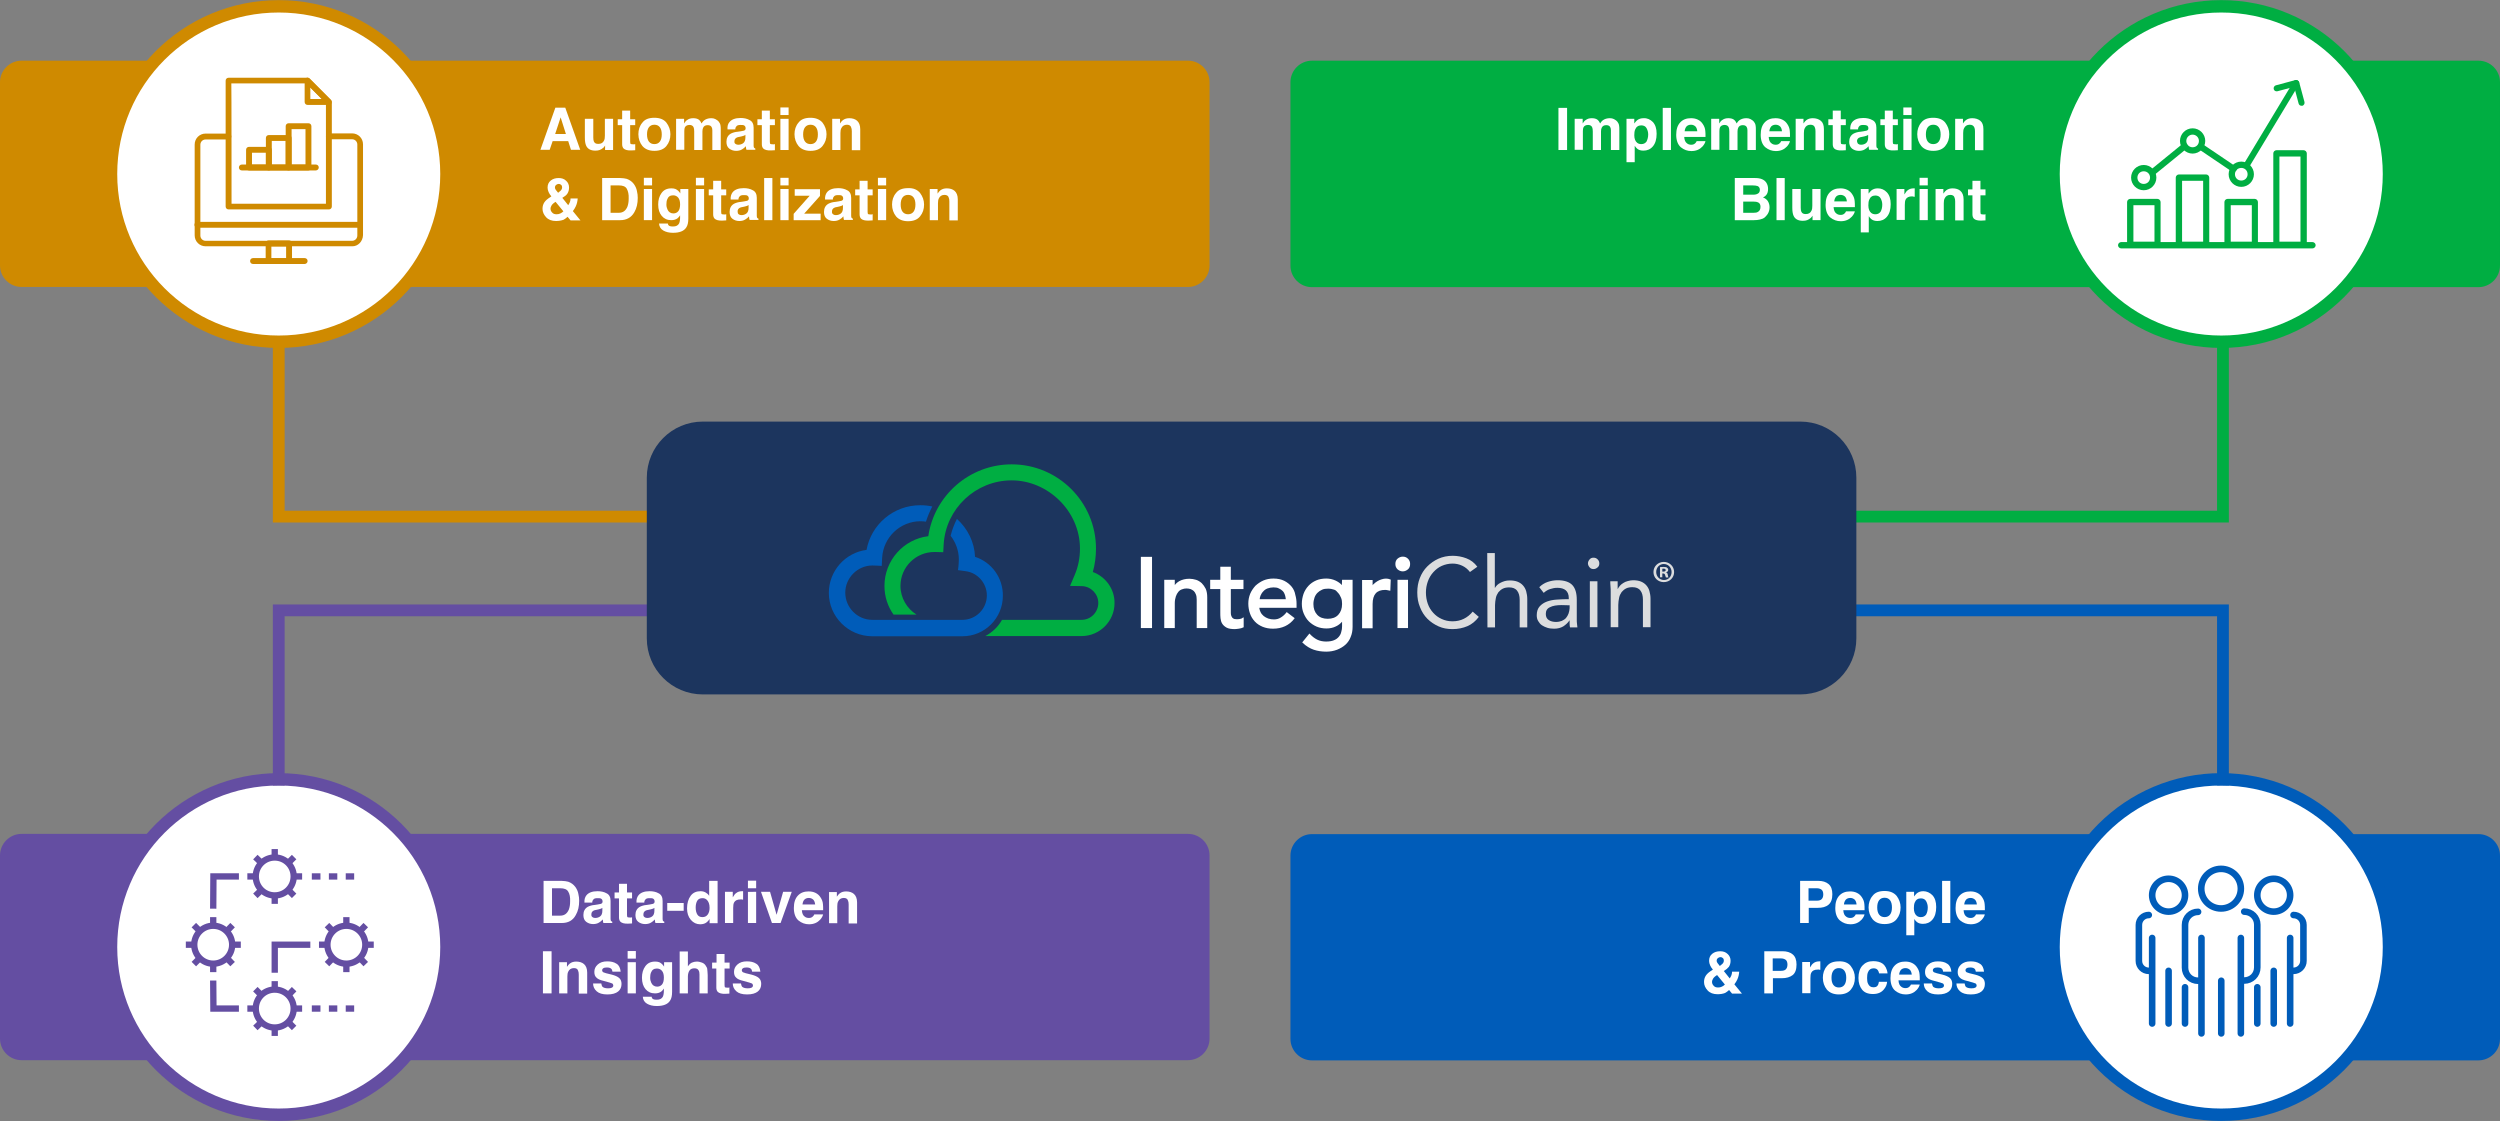 <?xml version="1.0" encoding="UTF-8"?> <svg xmlns="http://www.w3.org/2000/svg" xmlns:xlink="http://www.w3.org/1999/xlink" version="1.1" id="Layer_2_00000143607254072502307550000008146112223840408751_" x="0px" y="0px" viewBox="0 0 1186.6 532.1" style="enable-background:new 0 0 1186.6 532.1;" xml:space="preserve"><rect x="0" y="0" width="1186.6" height="532.1" fill="#808080" stroke="none"/> <style type="text/css"> .st0{fill:#CF8A00;} .st1{enable-background:new ;} .st2{fill:#FFFFFF;} .st3{fill:#FFFFFF;stroke:#CF8A00;stroke-width:5.88;stroke-miterlimit:10;} .st4{fill:#644EA2;} .st5{fill:#FFFFFF;stroke:#644EA2;stroke-width:5.88;stroke-miterlimit:10;} .st6{fill:#00AE42;} .st7{fill:#FFFFFF;stroke:#00AE42;stroke-width:5.88;stroke-miterlimit:10;} .st8{fill:#005CB9;} .st9{fill:#FFFFFF;stroke:#005CB9;stroke-width:5.88;stroke-miterlimit:10;} .st10{fill:none;stroke:#644EA2;stroke-width:3;stroke-miterlimit:10;} .st11{fill:none;stroke:#644EA2;stroke-width:3;stroke-linejoin:round;} .st12{fill:none;stroke:#005CB9;stroke-width:3.12;stroke-linecap:round;stroke-linejoin:round;} .st13{fill:none;stroke:#00AE42;stroke-width:5.6;stroke-miterlimit:10;} .st14{fill:none;stroke:#005CB9;stroke-width:5.6;stroke-miterlimit:10;} .st15{fill:none;stroke:#CF8A00;stroke-width:5.6;stroke-miterlimit:10;} .st16{fill:none;stroke:#644EA2;stroke-width:5.6;stroke-miterlimit:10;} .st17{fill:#1C355E;} .st18{fill:#DCDDDE;} </style> <g id="Layer_1-2"> <path class="st0" d="M10.2,28.8h553.7c5.6,0,10.2,4.6,10.2,10.2v87c0,5.6-4.6,10.2-10.2,10.2H10.2c-5.6,0-10.2-4.6-10.2-10.2V39 C0,33.4,4.6,28.8,10.2,28.8z"></path> <g class="st1"> <path class="st2" d="M269.7,67h-7.4l-1.4,4.1h-4.4l7.1-20h4.7l7.1,20H271L269.7,67z M268.6,63.6l-2.5-7.9l-2.6,7.9H268.6z"></path> <path class="st2" d="M287.2,69.1c0,0-0.1,0.2-0.3,0.4c-0.1,0.2-0.3,0.4-0.5,0.6c-0.6,0.5-1.2,0.9-1.8,1.1c-0.6,0.2-1.2,0.3-2,0.3 c-2.2,0-3.7-0.8-4.4-2.4c-0.4-0.9-0.6-2.1-0.6-3.8v-8.9h4v8.9c0,0.8,0.1,1.5,0.3,1.9c0.4,0.8,1,1.1,2.1,1.1c1.3,0,2.2-0.5,2.7-1.6 c0.3-0.6,0.4-1.3,0.4-2.3v-8h3.9v14.8h-3.8V69.1z"></path> <path class="st2" d="M301.5,68.4v2.9l-1.8,0.1c-1.8,0.1-3.1-0.3-3.7-0.9c-0.4-0.4-0.7-1.1-0.7-2v-9.1h-2.1v-2.8h2.1v-4.1h3.8v4.1 h2.4v2.8h-2.4v7.8c0,0.6,0.1,1,0.2,1.1s0.6,0.2,1.4,0.2c0.1,0,0.2,0,0.4,0C301.2,68.4,301.4,68.4,301.5,68.4z"></path> <path class="st2" d="M316.3,58.2c1.2,1.6,1.9,3.4,1.9,5.5c0,2.2-0.6,4-1.9,5.6c-1.2,1.5-3.1,2.3-5.7,2.3c-2.5,0-4.4-0.8-5.7-2.3 c-1.2-1.5-1.9-3.4-1.9-5.6c0-2.1,0.6-4,1.9-5.5c1.2-1.6,3.1-2.3,5.7-2.3C313.2,55.9,315.1,56.7,316.3,58.2z M310.6,59.2 c-1.1,0-2,0.4-2.6,1.2c-0.6,0.8-0.9,1.9-0.9,3.4c0,1.5,0.3,2.6,0.9,3.4c0.6,0.8,1.5,1.2,2.6,1.2c1.1,0,2-0.4,2.6-1.2 c0.6-0.8,0.9-1.9,0.9-3.4c0-1.5-0.3-2.6-0.9-3.4C312.6,59.6,311.7,59.2,310.6,59.2z"></path> <path class="st2" d="M329.2,60.4c-0.3-0.7-1-1.1-1.9-1.1c-1.1,0-1.8,0.4-2.2,1.1c-0.2,0.4-0.3,1-0.3,1.8v8.9h-3.9V56.4h3.8v2.2 c0.5-0.8,0.9-1.3,1.4-1.6c0.8-0.6,1.7-0.9,2.9-0.9c1.1,0,2,0.2,2.7,0.7c0.6,0.5,1,1.1,1.3,1.8c0.5-0.9,1.1-1.5,1.9-1.9 c0.8-0.4,1.7-0.6,2.7-0.6c0.7,0,1.3,0.1,1.9,0.4c0.6,0.3,1.2,0.7,1.7,1.3c0.4,0.5,0.7,1.1,0.8,1.9c0.1,0.5,0.1,1.2,0.1,2.2l0,9.3 h-4v-9.4c0-0.6-0.1-1-0.3-1.4c-0.3-0.7-1-1-1.9-1c-1.1,0-1.8,0.4-2.2,1.3c-0.2,0.5-0.3,1-0.3,1.7v8.8h-3.9v-8.8 C329.5,61.5,329.4,60.8,329.2,60.4z"></path> <path class="st2" d="M346.2,58c1-1.3,2.8-2,5.3-2c1.6,0,3.1,0.3,4.3,1c1.3,0.6,1.9,1.9,1.9,3.6v6.8c0,0.5,0,1,0,1.7 c0,0.5,0.1,0.9,0.2,1s0.3,0.3,0.6,0.4v0.6h-4.2c-0.1-0.3-0.2-0.6-0.2-0.8c0-0.3-0.1-0.6-0.1-0.9c-0.5,0.6-1.1,1.1-1.8,1.5 c-0.8,0.5-1.8,0.7-2.8,0.7c-1.3,0-2.4-0.4-3.3-1.1s-1.3-1.8-1.3-3.2c0-1.8,0.7-3.1,2.1-3.9c0.8-0.4,1.9-0.8,3.4-0.9l1.3-0.2 c0.7-0.1,1.2-0.2,1.5-0.3c0.6-0.2,0.8-0.6,0.8-1.1c0-0.6-0.2-1-0.6-1.3s-1-0.3-1.9-0.3c-0.9,0-1.6,0.2-1.9,0.7 c-0.3,0.3-0.5,0.8-0.5,1.4h-3.7C345.2,59.9,345.5,58.8,346.2,58z M349.1,68.3c0.4,0.3,0.8,0.4,1.3,0.4c0.8,0,1.6-0.2,2.3-0.7 c0.7-0.5,1.1-1.4,1.1-2.7V64c-0.2,0.2-0.5,0.3-0.7,0.4c-0.2,0.1-0.6,0.2-1,0.3l-0.9,0.2c-0.8,0.1-1.4,0.3-1.7,0.5 c-0.6,0.4-0.9,0.9-0.9,1.6C348.5,67.6,348.7,68.1,349.1,68.3z"></path> <path class="st2" d="M367.8,68.4v2.9l-1.8,0.1c-1.8,0.1-3.1-0.3-3.7-0.9c-0.4-0.4-0.7-1.1-0.7-2v-9.1h-2.1v-2.8h2.1v-4.1h3.8v4.1 h2.4v2.8h-2.4v7.8c0,0.6,0.1,1,0.2,1.1s0.6,0.2,1.4,0.2c0.1,0,0.2,0,0.4,0C367.6,68.4,367.7,68.4,367.8,68.4z"></path> <path class="st2" d="M374.3,51v3.6h-3.9V51H374.3z M374.3,56.4v14.8h-3.9V56.4H374.3z"></path> <path class="st2" d="M390.4,58.2c1.2,1.6,1.9,3.4,1.9,5.5c0,2.2-0.6,4-1.9,5.6c-1.2,1.5-3.1,2.3-5.7,2.3c-2.5,0-4.4-0.8-5.7-2.3 c-1.2-1.5-1.9-3.4-1.9-5.6c0-2.1,0.6-4,1.9-5.5c1.2-1.6,3.1-2.3,5.7-2.3C387.2,55.9,389.1,56.7,390.4,58.2z M384.7,59.2 c-1.1,0-2,0.4-2.6,1.2c-0.6,0.8-0.9,1.9-0.9,3.4c0,1.5,0.3,2.6,0.9,3.4c0.6,0.8,1.5,1.2,2.6,1.2c1.1,0,2-0.4,2.6-1.2 c0.6-0.8,0.9-1.9,0.9-3.4c0-1.5-0.3-2.6-0.9-3.4C386.7,59.6,385.8,59.2,384.7,59.2z"></path> <path class="st2" d="M402,59.2c-1.3,0-2.2,0.6-2.7,1.7c-0.3,0.6-0.4,1.3-0.4,2.3v8H395V56.4h3.7v2.2c0.5-0.8,1-1.3,1.4-1.6 c0.8-0.6,1.8-0.9,3-0.9c1.5,0,2.8,0.4,3.7,1.2s1.5,2.1,1.5,4v10h-4v-9c0-0.8-0.1-1.4-0.3-1.8C403.8,59.6,403,59.2,402,59.2z"></path> </g> <g class="st1"> <path class="st2" d="M263.9,104.9c-2,0-3.6-0.6-4.7-1.8c-1.1-1.2-1.7-2.5-1.7-4c0-1.2,0.3-2.2,0.9-3.1s1.6-1.7,2.9-2.5l0.4-0.3 c-0.6-0.7-1-1.3-1.3-2c-0.3-0.7-0.5-1.4-0.5-2.1c0-1.5,0.5-2.6,1.5-3.4c1-0.8,2.2-1.2,3.8-1.2c1.4,0,2.6,0.4,3.5,1.3 c0.9,0.8,1.4,1.9,1.4,3.2c0,1.2-0.3,2.1-0.8,2.9s-1.4,1.4-2.4,2l2.8,3.5c0.3-0.5,0.6-1,0.8-1.5s0.3-1.1,0.3-1.7h3.4 c-0.1,1.2-0.3,2.4-0.9,3.7c-0.3,0.7-0.8,1.5-1.4,2.3l3.6,4.4h-4.7l-1.4-1.7c-0.7,0.6-1.3,1.1-1.9,1.4 C266.4,104.7,265.2,104.9,263.9,104.9z M263.7,95.8c-1,0.6-1.6,1.2-1.9,1.7c-0.3,0.5-0.5,1-0.5,1.6c0,0.7,0.3,1.3,0.8,1.8 c0.5,0.6,1.2,0.8,2.1,0.8c0.6,0,1.2-0.1,1.8-0.4s1-0.6,1.4-1L263.7,95.8z M263.4,89c0,0.4,0.1,0.7,0.4,1.1 c0.2,0.3,0.5,0.7,1.1,1.4c0.5-0.4,0.9-0.7,1.2-1c0.5-0.5,0.7-1,0.7-1.6c0-0.4-0.1-0.8-0.4-1.1c-0.3-0.3-0.7-0.5-1.2-0.5 c-0.3,0-0.7,0.1-1,0.3C263.6,88,263.4,88.4,263.4,89z"></path> <path class="st2" d="M294.4,104.5h-8.6v-20h8.6c1.2,0,2.3,0.2,3.1,0.4c1.4,0.5,2.5,1.3,3.4,2.5c0.7,1,1.2,2.1,1.4,3.2 c0.3,1.2,0.4,2.3,0.4,3.3c0,2.7-0.5,4.9-1.6,6.8C299.7,103.2,297.4,104.5,294.4,104.5z M297.5,89.6c-0.6-1.1-1.9-1.6-3.8-1.6h-3.9 v13h3.9c2,0,3.3-1,4.1-2.9c0.4-1.1,0.6-2.3,0.6-3.8C298.5,92.2,298.1,90.7,297.5,89.6z"></path> <path class="st2" d="M309.5,84.4v3.6h-3.9v-3.6H309.5z M309.5,89.7v14.8h-3.9V89.7H309.5z"></path> <path class="st2" d="M317.4,107c0.4,0.4,1.1,0.5,2.1,0.5c1.4,0,2.3-0.5,2.8-1.4c0.3-0.6,0.5-1.6,0.5-3v-0.9 c-0.4,0.6-0.8,1.1-1.2,1.4c-0.8,0.6-1.8,0.9-3,0.9c-1.9,0-3.4-0.7-4.5-2c-1.1-1.3-1.7-3.1-1.7-5.4c0-2.2,0.5-4,1.6-5.5 s2.6-2.2,4.7-2.2c0.7,0,1.4,0.1,1.9,0.3c0.9,0.4,1.7,1.1,2.3,2.1v-2.1h3.8v14c0,1.9-0.3,3.3-1,4.3c-1.1,1.7-3.2,2.5-6.3,2.5 c-1.9,0-3.4-0.4-4.6-1.1c-1.2-0.7-1.9-1.8-2-3.3h4.2C317,106.5,317.2,106.9,317.4,107z M316.8,99.4c0.5,1.2,1.5,1.9,2.8,1.9 c0.9,0,1.7-0.3,2.3-1c0.6-0.7,0.9-1.8,0.9-3.3c0-1.4-0.3-2.5-0.9-3.2c-0.6-0.7-1.4-1.1-2.4-1.1c-1.4,0-2.3,0.6-2.8,1.9 c-0.3,0.7-0.4,1.5-0.4,2.5C316.3,98,316.5,98.7,316.8,99.4z"></path> <path class="st2" d="M334.2,84.4v3.6h-3.9v-3.6H334.2z M334.2,89.7v14.8h-3.9V89.7H334.2z"></path> <path class="st2" d="M344.7,101.7v2.9l-1.8,0.1c-1.8,0.1-3.1-0.3-3.7-0.9c-0.4-0.4-0.7-1.1-0.7-2v-9.1h-2.1v-2.8h2.1v-4.1h3.8v4.1 h2.4v2.8h-2.4v7.8c0,0.6,0.1,1,0.2,1.1s0.6,0.2,1.4,0.2c0.1,0,0.2,0,0.4,0C344.4,101.7,344.6,101.7,344.7,101.7z"></path> <path class="st2" d="M347.7,91.3c1-1.3,2.8-2,5.3-2c1.6,0,3.1,0.3,4.3,1c1.3,0.6,1.9,1.9,1.9,3.6v6.8c0,0.5,0,1,0,1.7 c0,0.5,0.1,0.9,0.2,1s0.3,0.3,0.6,0.4v0.6h-4.2c-0.1-0.3-0.2-0.6-0.2-0.8c0-0.3-0.1-0.6-0.1-0.9c-0.5,0.6-1.1,1.1-1.8,1.5 c-0.8,0.5-1.8,0.7-2.8,0.7c-1.3,0-2.4-0.4-3.3-1.1s-1.3-1.8-1.3-3.2c0-1.8,0.7-3.1,2.1-3.9c0.8-0.4,1.9-0.8,3.4-0.9l1.3-0.2 c0.7-0.1,1.2-0.2,1.5-0.3c0.6-0.2,0.8-0.6,0.8-1.1c0-0.6-0.2-1-0.6-1.3s-1-0.3-1.9-0.3c-0.9,0-1.6,0.2-1.9,0.7 c-0.3,0.3-0.5,0.8-0.5,1.4h-3.7C346.7,93.2,347.1,92.1,347.7,91.3z M350.6,101.7c0.4,0.3,0.8,0.4,1.3,0.4c0.8,0,1.6-0.2,2.3-0.7 c0.7-0.5,1.1-1.4,1.1-2.7v-1.4c-0.2,0.2-0.5,0.3-0.7,0.4c-0.2,0.1-0.6,0.2-1,0.3l-0.9,0.2c-0.8,0.1-1.4,0.3-1.7,0.5 c-0.6,0.4-0.9,0.9-0.9,1.6C350.1,100.9,350.2,101.4,350.6,101.7z"></path> <path class="st2" d="M362.7,84.5h3.9v20h-3.9V84.5z"></path> <path class="st2" d="M374.3,84.4v3.6h-3.9v-3.6H374.3z M374.3,89.7v14.8h-3.9V89.7H374.3z"></path> <path class="st2" d="M389.5,104.5h-12.8v-3l7.6-8.6h-7.1v-3.1h12v3.2l-7.5,8.4h7.8V104.5z"></path> <path class="st2" d="M392.5,91.3c1-1.3,2.8-2,5.3-2c1.6,0,3.1,0.3,4.3,1c1.3,0.6,1.9,1.9,1.9,3.6v6.8c0,0.5,0,1,0,1.7 c0,0.5,0.1,0.9,0.2,1s0.3,0.3,0.6,0.4v0.6h-4.2c-0.1-0.3-0.2-0.6-0.2-0.8c0-0.3-0.1-0.6-0.1-0.9c-0.5,0.6-1.1,1.1-1.8,1.5 c-0.8,0.5-1.8,0.7-2.8,0.7c-1.3,0-2.4-0.4-3.3-1.1s-1.3-1.8-1.3-3.2c0-1.8,0.7-3.1,2.1-3.9c0.8-0.4,1.9-0.8,3.4-0.9l1.3-0.2 c0.7-0.1,1.2-0.2,1.5-0.3c0.6-0.2,0.8-0.6,0.8-1.1c0-0.6-0.2-1-0.6-1.3s-1-0.3-1.9-0.3c-0.9,0-1.6,0.2-1.9,0.7 c-0.3,0.3-0.5,0.8-0.5,1.4h-3.7C391.5,93.2,391.9,92.1,392.5,91.3z M395.4,101.7c0.4,0.3,0.8,0.4,1.3,0.4c0.8,0,1.6-0.2,2.3-0.7 c0.7-0.5,1.1-1.4,1.1-2.7v-1.4c-0.2,0.2-0.5,0.3-0.7,0.4c-0.2,0.1-0.6,0.2-1,0.3l-0.9,0.2c-0.8,0.1-1.4,0.3-1.7,0.5 c-0.6,0.4-0.9,0.9-0.9,1.6C394.8,100.9,395,101.4,395.4,101.7z"></path> <path class="st2" d="M414.2,101.7v2.9l-1.8,0.1c-1.8,0.1-3.1-0.3-3.7-0.9c-0.4-0.4-0.7-1.1-0.7-2v-9.1h-2.1v-2.8h2.1v-4.1h3.8v4.1 h2.4v2.8h-2.4v7.8c0,0.6,0.1,1,0.2,1.1s0.6,0.2,1.4,0.2c0.1,0,0.2,0,0.4,0C413.9,101.7,414,101.7,414.2,101.7z"></path> <path class="st2" d="M420.6,84.4v3.6h-3.9v-3.6H420.6z M420.6,89.7v14.8h-3.9V89.7H420.6z"></path> <path class="st2" d="M436.7,91.6c1.2,1.6,1.9,3.4,1.9,5.5c0,2.2-0.6,4-1.9,5.6c-1.2,1.5-3.1,2.3-5.7,2.3c-2.5,0-4.4-0.8-5.7-2.3 c-1.2-1.5-1.9-3.4-1.9-5.6c0-2.1,0.6-4,1.9-5.5c1.2-1.6,3.1-2.3,5.7-2.3C433.5,89.2,435.4,90,436.7,91.6z M431,92.5 c-1.1,0-2,0.4-2.6,1.2c-0.6,0.8-0.9,1.9-0.9,3.4c0,1.5,0.3,2.6,0.9,3.4c0.6,0.8,1.5,1.2,2.6,1.2c1.1,0,2-0.4,2.6-1.2 c0.6-0.8,0.9-1.9,0.9-3.4c0-1.5-0.3-2.6-0.9-3.4C433,92.9,432.1,92.5,431,92.5z"></path> <path class="st2" d="M448.3,92.5c-1.3,0-2.2,0.6-2.7,1.7c-0.3,0.6-0.4,1.3-0.4,2.3v8h-3.9V89.7h3.7v2.2c0.5-0.8,1-1.3,1.4-1.6 c0.8-0.6,1.8-0.9,3-0.9c1.5,0,2.8,0.4,3.7,1.2s1.5,2.1,1.5,4v10h-4v-9c0-0.8-0.1-1.4-0.3-1.8C450.1,92.9,449.3,92.5,448.3,92.5z"></path> </g> <circle class="st3" cx="132.3" cy="82.6" r="79.6"></circle> <path class="st4" d="M10.2,395.8h553.7c5.6,0,10.2,4.6,10.2,10.2v87c0,5.6-4.6,10.2-10.2,10.2H10.2c-5.6,0-10.2-4.6-10.2-10.2v-87 C0,400.4,4.6,395.8,10.2,395.8z"></path> <g class="st1"> <path class="st2" d="M266.6,438.1H258v-20h8.6c1.2,0,2.3,0.2,3.1,0.4c1.4,0.5,2.5,1.3,3.4,2.5c0.7,1,1.2,2.1,1.4,3.2 c0.3,1.2,0.4,2.3,0.4,3.3c0,2.7-0.5,4.9-1.6,6.8C271.9,436.9,269.7,438.1,266.6,438.1z M269.7,423.2c-0.6-1.1-1.9-1.6-3.8-1.6 h-3.9v13h3.9c2,0,3.3-1,4.1-2.9c0.4-1.1,0.6-2.3,0.6-3.8C270.7,425.9,270.4,424.3,269.7,423.2z"></path> <path class="st2" d="M278.3,425c1-1.3,2.8-2,5.3-2c1.6,0,3.1,0.3,4.3,1c1.3,0.6,1.9,1.9,1.9,3.6v6.8c0,0.5,0,1,0,1.7 c0,0.5,0.1,0.9,0.2,1s0.3,0.3,0.6,0.4v0.6h-4.2c-0.1-0.3-0.2-0.6-0.2-0.8c0-0.3-0.1-0.6-0.1-0.9c-0.5,0.6-1.1,1.1-1.8,1.5 c-0.8,0.5-1.8,0.7-2.8,0.7c-1.3,0-2.4-0.4-3.3-1.1s-1.3-1.8-1.3-3.2c0-1.8,0.7-3.1,2.1-3.9c0.8-0.4,1.9-0.8,3.4-0.9l1.3-0.2 c0.7-0.1,1.2-0.2,1.5-0.3c0.6-0.2,0.8-0.6,0.8-1.1c0-0.6-0.2-1-0.6-1.3s-1-0.3-1.9-0.3c-0.9,0-1.6,0.2-1.9,0.7 c-0.3,0.3-0.5,0.8-0.5,1.4h-3.7C277.3,426.8,277.7,425.8,278.3,425z M281.2,435.3c0.4,0.3,0.8,0.4,1.3,0.4c0.8,0,1.6-0.2,2.3-0.7 c0.7-0.5,1.1-1.4,1.1-2.7v-1.4c-0.2,0.2-0.5,0.3-0.7,0.4c-0.2,0.1-0.6,0.2-1,0.3l-0.9,0.2c-0.8,0.1-1.4,0.3-1.7,0.5 c-0.6,0.4-0.9,0.9-0.9,1.6C280.6,434.6,280.8,435,281.2,435.3z"></path> <path class="st2" d="M300,435.4v2.9l-1.8,0.1c-1.8,0.1-3.1-0.3-3.7-0.9c-0.4-0.4-0.7-1.1-0.7-2v-9.1h-2.1v-2.8h2.1v-4.1h3.8v4.1 h2.4v2.8h-2.4v7.8c0,0.6,0.1,1,0.2,1.1s0.6,0.2,1.4,0.2c0.1,0,0.2,0,0.4,0C299.7,435.4,299.9,435.4,300,435.4z"></path> <path class="st2" d="M303,425c1-1.3,2.8-2,5.3-2c1.6,0,3.1,0.3,4.3,1c1.3,0.6,1.9,1.9,1.9,3.6v6.8c0,0.5,0,1,0,1.7 c0,0.5,0.1,0.9,0.2,1s0.3,0.3,0.6,0.4v0.6h-4.2c-0.1-0.3-0.2-0.6-0.2-0.8c0-0.3-0.1-0.6-0.1-0.9c-0.5,0.6-1.1,1.1-1.8,1.5 c-0.8,0.5-1.8,0.7-2.8,0.7c-1.3,0-2.4-0.4-3.3-1.1s-1.3-1.8-1.3-3.2c0-1.8,0.7-3.1,2.1-3.9c0.8-0.4,1.9-0.8,3.4-0.9l1.3-0.2 c0.7-0.1,1.2-0.2,1.5-0.3c0.6-0.2,0.8-0.6,0.8-1.1c0-0.6-0.2-1-0.6-1.3s-1-0.3-1.9-0.3c-0.9,0-1.6,0.2-1.9,0.7 c-0.3,0.3-0.5,0.8-0.5,1.4h-3.7C302,426.8,302.4,425.8,303,425z M305.9,435.3c0.4,0.3,0.8,0.4,1.3,0.4c0.8,0,1.6-0.2,2.3-0.7 c0.7-0.5,1.1-1.4,1.1-2.7v-1.4c-0.2,0.2-0.5,0.3-0.7,0.4c-0.2,0.1-0.6,0.2-1,0.3l-0.9,0.2c-0.8,0.1-1.4,0.3-1.7,0.5 c-0.6,0.4-0.9,0.9-0.9,1.6C305.3,434.6,305.5,435,305.9,435.3z"></path> <path class="st2" d="M316.7,428.6h7.8v3.7h-7.8V428.6z"></path> <path class="st2" d="M340.6,418.2v20h-3.8v-2c-0.6,0.9-1.2,1.5-1.9,1.9s-1.6,0.6-2.6,0.6c-1.7,0-3.2-0.7-4.4-2.1 c-1.2-1.4-1.8-3.2-1.8-5.4c0-2.5,0.6-4.5,1.7-6s2.7-2.2,4.7-2.2c0.9,0,1.7,0.2,2.4,0.6c0.7,0.4,1.3,0.9,1.7,1.6v-7.1H340.6z M330.2,430.8c0,1.4,0.3,2.5,0.8,3.3c0.5,0.8,1.3,1.2,2.4,1.2c1.1,0,1.9-0.4,2.5-1.2c0.6-0.8,0.9-1.9,0.9-3.2 c0-1.8-0.5-3.1-1.4-3.9c-0.6-0.5-1.2-0.7-2-0.7c-1.1,0-2,0.4-2.5,1.3S330.2,429.6,330.2,430.8z"></path> <path class="st2" d="M351.5,426.9c-1.6,0-2.6,0.5-3.1,1.5c-0.3,0.6-0.4,1.4-0.4,2.6v7.1h-3.9v-14.8h3.7v2.6c0.6-1,1.1-1.7,1.6-2 c0.7-0.6,1.7-0.9,2.8-0.9c0.1,0,0.1,0,0.2,0c0,0,0.2,0,0.3,0v4c-0.2,0-0.5,0-0.7-0.1C351.8,426.9,351.7,426.9,351.5,426.9z"></path> <path class="st2" d="M358.9,418v3.6H355V418H358.9z M358.9,423.3v14.8H355v-14.8H358.9z"></path> <path class="st2" d="M361.2,423.3h4.3l3.1,10.9l3.1-10.9h4.1l-5.3,14.8h-4.1L361.2,423.3z"></path> <path class="st2" d="M390.7,433.8c-0.1,0.9-0.6,1.8-1.4,2.7c-1.3,1.4-3,2.2-5.3,2.2c-1.9,0-3.5-0.6-5-1.8 c-1.4-1.2-2.2-3.2-2.2-5.9c0-2.6,0.6-4.5,1.9-5.9c1.3-1.4,3-2,5.1-2c1.2,0,2.3,0.2,3.3,0.7s1.8,1.2,2.4,2.2c0.6,0.9,1,1.9,1.1,3.1 c0.1,0.7,0.1,1.7,0.1,2.9h-10.1c0.1,1.5,0.5,2.5,1.4,3.1c0.5,0.4,1.2,0.6,1.9,0.6c0.8,0,1.4-0.2,1.9-0.7c0.3-0.2,0.5-0.6,0.7-1 H390.7z M386.9,429.3c-0.1-1-0.4-1.8-0.9-2.3c-0.6-0.5-1.2-0.8-2.1-0.8c-0.9,0-1.6,0.3-2.1,0.8s-0.8,1.3-0.9,2.3H386.9z"></path> <path class="st2" d="M400.5,426.2c-1.3,0-2.2,0.6-2.7,1.7c-0.3,0.6-0.4,1.3-0.4,2.3v8h-3.9v-14.8h3.7v2.2c0.5-0.8,1-1.3,1.4-1.6 c0.8-0.6,1.8-0.9,3-0.9c1.5,0,2.8,0.4,3.7,1.2s1.5,2.1,1.5,4v10h-4v-9c0-0.8-0.1-1.4-0.3-1.8C402.3,426.6,401.5,426.2,400.5,426.2 z"></path> </g> <g class="st1"> <path class="st2" d="M257.7,451.5h4.1v20h-4.1V451.5z"></path> <path class="st2" d="M272.4,459.5c-1.3,0-2.2,0.6-2.7,1.7c-0.3,0.6-0.4,1.3-0.4,2.3v8h-3.9v-14.8h3.7v2.2c0.5-0.8,1-1.3,1.4-1.6 c0.8-0.6,1.8-0.9,3-0.9c1.5,0,2.8,0.4,3.7,1.2s1.5,2.1,1.5,4v10h-4v-9c0-0.8-0.1-1.4-0.3-1.8C274.2,459.9,273.5,459.5,272.4,459.5 z"></path> <path class="st2" d="M292.6,457.4c1.2,0.7,1.8,2,2,3.8h-3.9c-0.1-0.5-0.2-0.9-0.4-1.2c-0.4-0.5-1.1-0.8-2.2-0.8 c-0.8,0-1.4,0.1-1.8,0.4c-0.4,0.3-0.5,0.6-0.5,0.9c0,0.4,0.2,0.8,0.6,1c0.4,0.2,1.7,0.6,4,1.1c1.5,0.4,2.7,0.9,3.5,1.6 c0.8,0.7,1.1,1.7,1.1,2.8c0,1.5-0.5,2.7-1.6,3.6c-1.1,0.9-2.8,1.4-5.1,1.4c-2.3,0-4-0.5-5.1-1.5c-1.1-1-1.7-2.2-1.7-3.7h3.9 c0.1,0.7,0.3,1.2,0.5,1.5c0.5,0.5,1.4,0.8,2.7,0.8c0.8,0,1.4-0.1,1.8-0.3c0.4-0.2,0.7-0.6,0.7-1c0-0.4-0.2-0.8-0.5-1 c-0.4-0.2-1.7-0.6-4-1.2c-1.7-0.4-2.9-0.9-3.5-1.6c-0.7-0.6-1-1.5-1-2.7c0-1.4,0.5-2.5,1.6-3.5c1.1-1,2.6-1.5,4.5-1.5 C289.9,456.3,291.4,456.6,292.6,457.4z"></path> <path class="st2" d="M301.8,451.4v3.6h-3.9v-3.6H301.8z M301.8,456.7v14.8h-3.9v-14.8H301.8z"></path> <path class="st2" d="M309.7,474c0.4,0.4,1.1,0.5,2.1,0.5c1.4,0,2.3-0.5,2.8-1.4c0.3-0.6,0.5-1.6,0.5-3v-0.9 c-0.4,0.6-0.8,1.1-1.2,1.4c-0.8,0.6-1.8,0.9-3,0.9c-1.9,0-3.4-0.7-4.5-2c-1.1-1.3-1.7-3.1-1.7-5.4c0-2.2,0.5-4,1.6-5.5 s2.6-2.2,4.7-2.2c0.7,0,1.4,0.1,1.9,0.3c0.9,0.4,1.7,1.1,2.3,2.1v-2.1h3.8v14c0,1.9-0.3,3.3-1,4.3c-1.1,1.7-3.2,2.5-6.3,2.5 c-1.9,0-3.4-0.4-4.6-1.1c-1.2-0.7-1.9-1.8-2-3.3h4.2C309.3,473.5,309.5,473.9,309.7,474z M309.1,466.4c0.5,1.2,1.5,1.9,2.8,1.9 c0.9,0,1.7-0.3,2.3-1c0.6-0.7,0.9-1.8,0.9-3.3c0-1.4-0.3-2.5-0.9-3.2c-0.6-0.7-1.4-1.1-2.4-1.1c-1.4,0-2.3,0.6-2.8,1.9 c-0.3,0.7-0.4,1.5-0.4,2.5C308.6,465,308.8,465.7,309.1,466.4z"></path> <path class="st2" d="M335.9,462.8v8.7h-3.9v-9c0-0.8-0.1-1.4-0.4-1.9c-0.4-0.7-1-1-2-1c-1,0-1.8,0.3-2.3,1s-0.8,1.7-0.8,2.9v8 h-3.9v-19.9h3.9v7.1c0.6-0.9,1.2-1.5,1.9-1.8c0.7-0.3,1.5-0.5,2.3-0.5c0.9,0,1.7,0.2,2.5,0.5s1.4,0.8,1.8,1.5 c0.4,0.6,0.7,1.1,0.7,1.7S335.9,461.5,335.9,462.8z"></path> <path class="st2" d="M346.2,468.7v2.9l-1.8,0.1c-1.8,0.1-3.1-0.3-3.7-0.9c-0.4-0.4-0.7-1.1-0.7-2v-9.1H338v-2.8h2.1v-4.1h3.8v4.1 h2.4v2.8h-2.4v7.8c0,0.6,0.1,1,0.2,1.1s0.6,0.2,1.4,0.2c0.1,0,0.2,0,0.4,0C346,468.7,346.1,468.7,346.2,468.7z"></path> <path class="st2" d="M358.9,457.4c1.2,0.7,1.8,2,2,3.8H357c-0.1-0.5-0.2-0.9-0.4-1.2c-0.4-0.5-1.1-0.8-2.2-0.8 c-0.8,0-1.4,0.1-1.8,0.4c-0.4,0.3-0.5,0.6-0.5,0.9c0,0.4,0.2,0.8,0.6,1c0.4,0.2,1.7,0.6,4,1.1c1.5,0.4,2.7,0.9,3.5,1.6 c0.8,0.7,1.1,1.7,1.1,2.8c0,1.5-0.5,2.7-1.6,3.6c-1.1,0.9-2.8,1.4-5.1,1.4c-2.3,0-4-0.5-5.1-1.5c-1.1-1-1.7-2.2-1.7-3.7h3.9 c0.1,0.7,0.3,1.2,0.5,1.5c0.5,0.5,1.4,0.8,2.7,0.8c0.8,0,1.4-0.1,1.8-0.3c0.4-0.2,0.7-0.6,0.7-1c0-0.4-0.2-0.8-0.5-1 c-0.4-0.2-1.7-0.6-4-1.2c-1.7-0.4-2.9-0.9-3.5-1.6c-0.7-0.6-1-1.5-1-2.7c0-1.4,0.5-2.5,1.6-3.5c1.1-1,2.6-1.5,4.5-1.5 C356.2,456.3,357.7,456.6,358.9,457.4z"></path> </g> <circle class="st5" cx="132.3" cy="449.5" r="79.6"></circle> <path class="st6" d="M1176.3,136.3H622.7c-5.6,0-10.2-4.6-10.2-10.2V39c0-5.6,4.6-10.2,10.2-10.2h553.7c5.6,0,10.2,4.6,10.2,10.2 v87C1186.6,131.7,1182,136.3,1176.3,136.3z"></path> <circle class="st7" cx="1054.3" cy="82.6" r="79.6"></circle> <path class="st8" d="M1176.3,503.3H622.7c-5.6,0-10.2-4.6-10.2-10.2v-87c0-5.6,4.6-10.2,10.2-10.2h553.7c5.6,0,10.2,4.6,10.2,10.2 v87C1186.6,498.7,1182,503.3,1176.3,503.3z"></path> <circle class="st9" cx="1054.3" cy="449.5" r="79.6"></circle> <g class="st1"> <path class="st2" d="M739.7,51.2h4.1v20h-4.1V51.2z"></path> <path class="st2" d="M755.7,60.4c-0.3-0.7-1-1.1-1.9-1.1c-1.1,0-1.8,0.4-2.2,1.1c-0.2,0.4-0.3,1-0.3,1.8v8.9h-3.9V56.4h3.8v2.2 c0.5-0.8,0.9-1.3,1.4-1.6c0.8-0.6,1.7-0.9,2.9-0.9c1.1,0,2,0.2,2.7,0.7c0.6,0.5,1,1.1,1.3,1.8c0.5-0.9,1.1-1.5,1.9-1.9 c0.8-0.4,1.7-0.6,2.7-0.6c0.7,0,1.3,0.1,1.9,0.4c0.6,0.3,1.2,0.7,1.7,1.3c0.4,0.5,0.7,1.1,0.8,1.9c0.1,0.5,0.1,1.2,0.1,2.2l0,9.3 h-4v-9.4c0-0.6-0.1-1-0.3-1.4c-0.3-0.7-1-1-1.9-1c-1.1,0-1.8,0.4-2.2,1.3c-0.2,0.5-0.3,1-0.3,1.7v8.8H756v-8.8 C756,61.5,755.9,60.8,755.7,60.4z"></path> <path class="st2" d="M784.5,57.9c1.2,1.3,1.8,3.1,1.8,5.6c0,2.6-0.6,4.6-1.8,6s-2.7,2-4.5,2c-1.2,0-2.2-0.3-2.9-0.9 c-0.4-0.3-0.8-0.8-1.2-1.4V77H772V56.4h3.7v2.2c0.4-0.6,0.9-1.1,1.3-1.5c0.9-0.7,1.9-1,3.1-1C781.8,56,783.3,56.7,784.5,57.9z M782.3,63.8c0-1.1-0.3-2.1-0.8-3c-0.5-0.9-1.4-1.3-2.5-1.3c-1.4,0-2.4,0.7-2.9,2c-0.3,0.7-0.4,1.6-0.4,2.7c0,1.7,0.5,2.9,1.4,3.6 c0.5,0.4,1.2,0.6,1.9,0.6c1.1,0,1.9-0.4,2.5-1.2C782,66.2,782.3,65.1,782.3,63.8z"></path> <path class="st2" d="M789.2,51.2h3.9v20h-3.9V51.2z"></path> <path class="st2" d="M809.5,66.8c-0.1,0.9-0.6,1.8-1.4,2.7c-1.3,1.4-3,2.2-5.3,2.2c-1.9,0-3.5-0.6-5-1.8c-1.4-1.2-2.2-3.2-2.2-5.9 c0-2.6,0.6-4.5,1.9-5.9c1.3-1.4,3-2,5.1-2c1.2,0,2.3,0.2,3.3,0.7s1.8,1.2,2.4,2.2c0.6,0.9,1,1.9,1.1,3.1c0.1,0.7,0.1,1.7,0.1,2.9 h-10.1c0.1,1.5,0.5,2.5,1.4,3.1c0.5,0.4,1.2,0.6,1.9,0.6c0.8,0,1.4-0.2,1.9-0.7c0.3-0.2,0.5-0.6,0.7-1H809.5z M805.6,62.3 c-0.1-1-0.4-1.8-0.9-2.3c-0.6-0.5-1.2-0.8-2.1-0.8c-0.9,0-1.6,0.3-2.1,0.8c-0.5,0.6-0.8,1.3-0.9,2.3H805.6z"></path> <path class="st2" d="M820.5,60.4c-0.3-0.7-1-1.1-1.9-1.1c-1.1,0-1.8,0.4-2.2,1.1c-0.2,0.4-0.3,1-0.3,1.8v8.9h-3.9V56.4h3.8v2.2 c0.5-0.8,0.9-1.3,1.4-1.6c0.8-0.6,1.7-0.9,2.9-0.9c1.1,0,2,0.2,2.7,0.7c0.6,0.5,1,1.1,1.3,1.8c0.5-0.9,1.1-1.5,1.9-1.9 c0.8-0.4,1.7-0.6,2.7-0.6c0.7,0,1.3,0.1,1.9,0.4s1.2,0.7,1.7,1.3c0.4,0.5,0.7,1.1,0.8,1.9c0.1,0.5,0.1,1.2,0.1,2.2l0,9.3h-4v-9.4 c0-0.6-0.1-1-0.3-1.4c-0.3-0.7-1-1-1.9-1c-1.1,0-1.8,0.4-2.2,1.3c-0.2,0.5-0.3,1-0.3,1.7v8.8h-3.9v-8.8 C820.8,61.5,820.7,60.8,820.5,60.4z"></path> <path class="st2" d="M849.6,66.8c-0.1,0.9-0.6,1.8-1.4,2.7c-1.3,1.4-3,2.2-5.3,2.2c-1.9,0-3.5-0.6-5-1.8c-1.4-1.2-2.2-3.2-2.2-5.9 c0-2.6,0.6-4.5,1.9-5.9c1.3-1.4,3-2,5.1-2c1.2,0,2.3,0.2,3.3,0.7s1.8,1.2,2.4,2.2c0.6,0.9,1,1.9,1.1,3.1c0.1,0.7,0.1,1.7,0.1,2.9 h-10.1c0.1,1.5,0.5,2.5,1.4,3.1c0.5,0.4,1.2,0.6,1.9,0.6c0.8,0,1.4-0.2,1.9-0.7c0.3-0.2,0.5-0.6,0.7-1H849.6z M845.8,62.3 c-0.1-1-0.4-1.8-0.9-2.3c-0.6-0.5-1.2-0.8-2.1-0.8c-0.9,0-1.6,0.3-2.1,0.8c-0.5,0.6-0.8,1.3-0.9,2.3H845.8z"></path> <path class="st2" d="M859.3,59.2c-1.3,0-2.2,0.6-2.7,1.7c-0.3,0.6-0.4,1.3-0.4,2.3v8h-3.9V56.4h3.7v2.2c0.5-0.8,1-1.3,1.4-1.6 c0.8-0.6,1.8-0.9,3-0.9c1.5,0,2.8,0.4,3.8,1.2s1.5,2.1,1.5,4v10h-4v-9c0-0.8-0.1-1.4-0.3-1.8C861.1,59.6,860.4,59.2,859.3,59.2z"></path> <path class="st2" d="M876.1,68.4v2.9l-1.8,0.1c-1.8,0.1-3.1-0.3-3.7-0.9c-0.4-0.4-0.7-1.1-0.7-2v-9.1h-2.1v-2.8h2.1v-4.1h3.8v4.1 h2.4v2.8h-2.4v7.8c0,0.6,0.1,1,0.2,1.1c0.2,0.1,0.6,0.2,1.4,0.2c0.1,0,0.2,0,0.4,0C875.9,68.4,876,68.4,876.1,68.4z"></path> <path class="st2" d="M879.1,58c1-1.3,2.8-2,5.3-2c1.6,0,3.1,0.3,4.3,1c1.3,0.6,1.9,1.9,1.9,3.6v6.8c0,0.5,0,1,0,1.7 c0,0.5,0.1,0.9,0.2,1c0.1,0.2,0.3,0.3,0.6,0.4v0.6h-4.2c-0.1-0.3-0.2-0.6-0.2-0.8c0-0.3-0.1-0.6-0.1-0.9c-0.5,0.6-1.1,1.1-1.8,1.5 c-0.8,0.5-1.8,0.7-2.8,0.7c-1.3,0-2.4-0.4-3.3-1.1c-0.9-0.8-1.3-1.8-1.3-3.2c0-1.8,0.7-3.1,2.1-3.9c0.8-0.4,1.9-0.8,3.4-0.9 l1.3-0.2c0.7-0.1,1.2-0.2,1.5-0.3c0.6-0.2,0.8-0.6,0.8-1.1c0-0.6-0.2-1-0.6-1.3c-0.4-0.2-1-0.3-1.9-0.3c-0.9,0-1.6,0.2-1.9,0.7 c-0.3,0.3-0.5,0.8-0.5,1.4h-3.7C878.1,59.9,878.5,58.8,879.1,58z M882,68.3c0.4,0.3,0.8,0.4,1.3,0.4c0.8,0,1.6-0.2,2.3-0.7 c0.7-0.5,1.1-1.4,1.1-2.7V64c-0.2,0.2-0.5,0.3-0.7,0.4c-0.2,0.1-0.6,0.2-1,0.3l-0.9,0.2c-0.8,0.1-1.4,0.3-1.8,0.5 c-0.6,0.4-0.9,0.9-0.9,1.6C881.5,67.6,881.7,68.1,882,68.3z"></path> <path class="st2" d="M900.8,68.4v2.9l-1.8,0.1c-1.8,0.1-3.1-0.3-3.7-0.9c-0.4-0.4-0.7-1.1-0.7-2v-9.1h-2.1v-2.8h2.1v-4.1h3.8v4.1 h2.4v2.8h-2.4v7.8c0,0.6,0.1,1,0.2,1.1c0.2,0.1,0.6,0.2,1.4,0.2c0.1,0,0.2,0,0.4,0C900.5,68.4,900.7,68.4,900.8,68.4z"></path> <path class="st2" d="M907.3,51v3.6h-3.9V51H907.3z M907.3,56.4v14.8h-3.9V56.4H907.3z"></path> <path class="st2" d="M923.3,58.2c1.2,1.6,1.9,3.4,1.9,5.5c0,2.2-0.6,4-1.9,5.6c-1.2,1.5-3.1,2.3-5.7,2.3c-2.5,0-4.4-0.8-5.7-2.3 c-1.2-1.5-1.9-3.4-1.9-5.6c0-2.1,0.6-4,1.9-5.5c1.2-1.6,3.1-2.3,5.7-2.3C920.2,55.9,922.1,56.7,923.3,58.2z M917.6,59.2 c-1.1,0-2,0.4-2.6,1.2c-0.6,0.8-0.9,1.9-0.9,3.4c0,1.5,0.3,2.6,0.9,3.4c0.6,0.8,1.5,1.2,2.6,1.2c1.1,0,2-0.4,2.6-1.2 c0.6-0.8,0.9-1.9,0.9-3.4c0-1.5-0.3-2.6-0.9-3.4C919.6,59.6,918.8,59.2,917.6,59.2z"></path> <path class="st2" d="M934.9,59.2c-1.3,0-2.2,0.6-2.7,1.7c-0.3,0.6-0.4,1.3-0.4,2.3v8H928V56.4h3.7v2.2c0.5-0.8,1-1.3,1.4-1.6 c0.8-0.6,1.8-0.9,3-0.9c1.5,0,2.8,0.4,3.8,1.2s1.5,2.1,1.5,4v10h-4v-9c0-0.8-0.1-1.4-0.3-1.8C936.7,59.6,936,59.2,934.9,59.2z"></path> </g> <g class="st1"> <path class="st2" d="M832.5,104.5h-9.1v-20h9.7c2.5,0,4.2,0.7,5.2,2.1c0.6,0.9,0.9,1.9,0.9,3.1c0,1.2-0.3,2.2-0.9,2.9 c-0.3,0.4-0.8,0.8-1.5,1.1c1,0.4,1.8,1,2.3,1.8c0.5,0.8,0.8,1.8,0.8,2.9c0,1.2-0.3,2.2-0.9,3.2c-0.4,0.6-0.9,1.1-1.4,1.6 c-0.6,0.5-1.4,0.8-2.3,1C834.5,104.4,833.5,104.5,832.5,104.5z M834.5,91.8c0.5-0.3,0.8-0.9,0.8-1.7c0-0.9-0.4-1.5-1.1-1.8 c-0.6-0.2-1.4-0.3-2.4-0.3h-4.4v4.4h4.9C833.2,92.4,833.9,92.2,834.5,91.8z M832.4,95.7h-5v5.3h4.9c0.9,0,1.6-0.1,2-0.4 c0.9-0.4,1.3-1.3,1.3-2.5c0-1-0.4-1.8-1.3-2.1C833.9,95.8,833.3,95.7,832.4,95.7z"></path> <path class="st2" d="M843.2,84.5h3.9v20h-3.9V84.5z"></path> <path class="st2" d="M860.3,102.4c0,0-0.1,0.2-0.3,0.4c-0.1,0.2-0.3,0.4-0.5,0.6c-0.6,0.5-1.2,0.9-1.8,1.1c-0.6,0.2-1.2,0.3-2,0.3 c-2.2,0-3.7-0.8-4.4-2.4c-0.4-0.9-0.6-2.1-0.6-3.8v-8.9h4v8.9c0,0.8,0.1,1.5,0.3,1.9c0.4,0.8,1,1.1,2.1,1.1c1.3,0,2.2-0.5,2.7-1.6 c0.3-0.6,0.4-1.3,0.4-2.3v-8h3.9v14.8h-3.8V102.4z"></path> <path class="st2" d="M880.4,100.1c-0.1,0.9-0.6,1.8-1.4,2.7c-1.3,1.4-3,2.2-5.3,2.2c-1.9,0-3.5-0.6-5-1.8 c-1.4-1.2-2.2-3.2-2.2-5.9c0-2.6,0.6-4.5,1.9-5.9c1.3-1.4,3-2,5.1-2c1.2,0,2.3,0.2,3.3,0.7c1,0.5,1.8,1.2,2.4,2.2 c0.6,0.9,1,1.9,1.1,3.1c0.1,0.7,0.1,1.7,0.1,2.9h-10.1c0.1,1.5,0.5,2.5,1.4,3.1c0.5,0.4,1.2,0.6,1.9,0.6c0.8,0,1.4-0.2,1.9-0.7 c0.3-0.2,0.5-0.6,0.7-1H880.4z M876.6,95.6c-0.1-1-0.4-1.8-0.9-2.3c-0.6-0.5-1.2-0.8-2.1-0.8c-0.9,0-1.6,0.3-2.1,0.8 c-0.5,0.6-0.8,1.3-0.9,2.3H876.6z"></path> <path class="st2" d="M895.6,91.3c1.2,1.3,1.8,3.1,1.8,5.6c0,2.6-0.6,4.6-1.8,6c-1.2,1.4-2.7,2-4.5,2c-1.2,0-2.2-0.3-2.9-0.9 c-0.4-0.3-0.8-0.8-1.2-1.4v7.7h-3.8V89.7h3.7v2.2c0.4-0.6,0.9-1.1,1.3-1.5c0.9-0.7,1.9-1,3.1-1C892.9,89.4,894.4,90,895.6,91.3z M893.4,97.1c0-1.1-0.3-2.1-0.8-3c-0.5-0.9-1.4-1.3-2.5-1.3c-1.4,0-2.4,0.7-2.9,2c-0.3,0.7-0.4,1.6-0.4,2.7c0,1.7,0.5,2.9,1.4,3.6 c0.5,0.4,1.2,0.6,1.9,0.6c1.1,0,1.9-0.4,2.5-1.2C893.1,99.6,893.4,98.5,893.4,97.1z"></path> <path class="st2" d="M907.6,93.2c-1.6,0-2.6,0.5-3.1,1.5c-0.3,0.6-0.4,1.4-0.4,2.6v7.1h-3.9V89.7h3.7v2.6c0.6-1,1.1-1.7,1.6-2 c0.7-0.6,1.7-0.9,2.8-0.9c0.1,0,0.1,0,0.2,0c0,0,0.2,0,0.3,0v4c-0.2,0-0.5,0-0.7-0.1C907.9,93.3,907.7,93.2,907.6,93.2z"></path> <path class="st2" d="M915,84.4v3.6h-3.9v-3.6H915z M915,89.7v14.8h-3.9V89.7H915z"></path> <path class="st2" d="M925.7,92.5c-1.3,0-2.2,0.6-2.7,1.7c-0.3,0.6-0.4,1.3-0.4,2.3v8h-3.9V89.7h3.7v2.2c0.5-0.8,1-1.3,1.4-1.6 c0.8-0.6,1.8-0.9,3-0.9c1.5,0,2.8,0.4,3.7,1.2s1.5,2.1,1.5,4v10h-4v-9c0-0.8-0.1-1.4-0.3-1.8C927.5,92.9,926.7,92.5,925.7,92.5z"></path> <path class="st2" d="M942.4,101.7v2.9l-1.8,0.1c-1.8,0.1-3.1-0.3-3.7-0.9c-0.4-0.4-0.7-1.1-0.7-2v-9.1h-2.1v-2.8h2.1v-4.1h3.8v4.1 h2.4v2.8H940v7.8c0,0.6,0.1,1,0.2,1.1c0.2,0.1,0.6,0.2,1.4,0.2c0.1,0,0.2,0,0.4,0C942.2,101.7,942.3,101.7,942.4,101.7z"></path> </g> <g class="st1"> <path class="st2" d="M862.7,430.9h-4.2v7.2h-4.1v-20h8.7c2,0,3.6,0.5,4.8,1.5c1.2,1,1.8,2.6,1.8,4.8c0,2.4-0.6,4-1.8,5 C866.6,430.5,864.9,430.9,862.7,430.9z M864.6,426.8c0.5-0.5,0.8-1.2,0.8-2.3c0-1-0.3-1.8-0.8-2.2c-0.5-0.4-1.3-0.7-2.3-0.7h-3.9 v5.9h3.9C863.3,427.5,864.1,427.3,864.6,426.8z"></path> <path class="st2" d="M885,433.8c-0.1,0.9-0.6,1.8-1.4,2.7c-1.3,1.4-3,2.2-5.3,2.2c-1.9,0-3.5-0.6-5-1.8c-1.4-1.2-2.2-3.2-2.2-5.9 c0-2.6,0.6-4.5,1.9-5.9c1.3-1.4,3-2,5.1-2c1.2,0,2.3,0.2,3.3,0.7s1.8,1.2,2.4,2.2c0.6,0.9,1,1.9,1.1,3.1c0.1,0.7,0.1,1.7,0.1,2.9 h-10.1c0.1,1.5,0.5,2.5,1.4,3.1c0.5,0.4,1.2,0.6,1.9,0.6c0.8,0,1.4-0.2,1.9-0.7c0.3-0.2,0.5-0.6,0.7-1H885z M881.2,429.3 c-0.1-1-0.4-1.8-0.9-2.3c-0.6-0.5-1.2-0.8-2.1-0.8c-0.9,0-1.6,0.3-2.1,0.8c-0.5,0.6-0.8,1.3-0.9,2.3H881.2z"></path> <path class="st2" d="M900.2,425.2c1.2,1.6,1.9,3.4,1.9,5.5c0,2.2-0.6,4-1.9,5.6c-1.2,1.5-3.1,2.3-5.7,2.3s-4.4-0.8-5.7-2.3 c-1.2-1.5-1.9-3.4-1.9-5.6c0-2.1,0.6-4,1.9-5.5c1.2-1.6,3.1-2.3,5.7-2.3S898.9,423.7,900.2,425.2z M894.5,426.1 c-1.1,0-2,0.4-2.6,1.2c-0.6,0.8-0.9,1.9-0.9,3.4c0,1.5,0.3,2.6,0.9,3.4c0.6,0.8,1.5,1.2,2.6,1.2s2-0.4,2.6-1.2 c0.6-0.8,0.9-1.9,0.9-3.4c0-1.5-0.3-2.6-0.9-3.4C896.5,426.5,895.6,426.1,894.5,426.1z"></path> <path class="st2" d="M917.2,424.9c1.2,1.3,1.8,3.1,1.8,5.6c0,2.6-0.6,4.6-1.8,6s-2.7,2-4.5,2c-1.2,0-2.2-0.3-2.9-0.9 c-0.4-0.3-0.8-0.8-1.2-1.4v7.7h-3.8v-20.6h3.7v2.2c0.4-0.6,0.9-1.1,1.3-1.5c0.9-0.7,1.9-1,3.1-1C914.5,423,916,423.7,917.2,424.9z M915,430.7c0-1.1-0.3-2.1-0.8-3c-0.5-0.9-1.4-1.3-2.5-1.3c-1.4,0-2.4,0.7-2.9,2c-0.3,0.7-0.4,1.6-0.4,2.7c0,1.7,0.5,2.9,1.4,3.6 c0.5,0.4,1.2,0.6,1.9,0.6c1.1,0,1.9-0.4,2.5-1.2C914.7,433.2,915,432.1,915,430.7z"></path> <path class="st2" d="M921.8,418.1h3.9v20h-3.9V418.1z"></path> <path class="st2" d="M942.1,433.8c-0.1,0.9-0.6,1.8-1.4,2.7c-1.3,1.4-3,2.2-5.3,2.2c-1.9,0-3.5-0.6-5-1.8 c-1.4-1.2-2.2-3.2-2.2-5.9c0-2.6,0.6-4.5,1.9-5.9c1.3-1.4,3-2,5.1-2c1.2,0,2.3,0.2,3.3,0.7s1.8,1.2,2.4,2.2c0.6,0.9,1,1.9,1.1,3.1 c0.1,0.7,0.1,1.7,0.1,2.9h-10.1c0.1,1.5,0.5,2.5,1.4,3.1c0.5,0.4,1.2,0.6,1.9,0.6c0.8,0,1.4-0.2,1.9-0.7c0.3-0.2,0.5-0.6,0.7-1 H942.1z M938.3,429.3c-0.1-1-0.4-1.8-0.9-2.3c-0.6-0.5-1.2-0.8-2.1-0.8c-0.9,0-1.6,0.3-2.1,0.8c-0.5,0.6-0.8,1.3-0.9,2.3H938.3z"></path> </g> <g class="st1"> <path class="st2" d="M815.2,471.9c-2,0-3.6-0.6-4.7-1.8c-1.1-1.2-1.7-2.5-1.7-4c0-1.2,0.3-2.2,0.9-3.1s1.6-1.7,2.9-2.5l0.4-0.3 c-0.6-0.7-1-1.3-1.3-2c-0.3-0.7-0.5-1.4-0.5-2.1c0-1.5,0.5-2.6,1.5-3.4c1-0.8,2.2-1.2,3.8-1.2c1.4,0,2.6,0.4,3.5,1.3 c0.9,0.8,1.4,1.9,1.4,3.2c0,1.2-0.3,2.1-0.8,2.9c-0.6,0.7-1.4,1.4-2.4,2l2.8,3.5c0.3-0.5,0.6-1,0.8-1.5c0.2-0.6,0.3-1.1,0.3-1.7 h3.4c-0.1,1.2-0.3,2.4-0.9,3.7c-0.3,0.7-0.8,1.5-1.4,2.3l3.6,4.4h-4.7l-1.4-1.7c-0.7,0.6-1.3,1.1-1.9,1.4 C817.8,471.7,816.6,471.9,815.2,471.9z M815,462.8c-1,0.6-1.6,1.2-1.9,1.7c-0.3,0.5-0.5,1-0.5,1.6c0,0.7,0.3,1.3,0.8,1.8 c0.5,0.6,1.2,0.8,2.1,0.8c0.6,0,1.2-0.1,1.8-0.4c0.6-0.3,1-0.6,1.4-1L815,462.8z M814.8,456c0,0.4,0.1,0.7,0.4,1.1 c0.2,0.3,0.5,0.7,1.1,1.4c0.5-0.4,0.9-0.7,1.2-1c0.5-0.5,0.7-1,0.7-1.6c0-0.4-0.1-0.8-0.4-1.1c-0.3-0.3-0.7-0.5-1.2-0.5 c-0.3,0-0.7,0.1-1,0.3C815,455,814.8,455.4,814.8,456z"></path> <path class="st2" d="M845.7,464.3h-4.2v7.2h-4.1v-20h8.7c2,0,3.6,0.5,4.8,1.5c1.2,1,1.8,2.6,1.8,4.8c0,2.4-0.6,4-1.8,5 C849.6,463.8,847.9,464.3,845.7,464.3z M847.6,460.1c0.5-0.5,0.8-1.2,0.8-2.3c0-1-0.3-1.8-0.8-2.2c-0.5-0.4-1.3-0.7-2.3-0.7h-3.9 v5.9h3.9C846.3,460.8,847.1,460.6,847.6,460.1z"></path> <path class="st2" d="M862.8,460.2c-1.6,0-2.6,0.5-3.1,1.5c-0.3,0.6-0.4,1.4-0.4,2.6v7.1h-3.9v-14.8h3.7v2.6c0.6-1,1.1-1.7,1.6-2 c0.7-0.6,1.7-0.9,2.8-0.9c0.1,0,0.1,0,0.2,0c0,0,0.2,0,0.3,0v4c-0.2,0-0.5,0-0.7-0.1S862.9,460.2,862.8,460.2z"></path> <path class="st2" d="M878.5,458.6c1.2,1.6,1.9,3.4,1.9,5.5c0,2.2-0.6,4-1.9,5.6c-1.2,1.5-3.1,2.3-5.7,2.3c-2.5,0-4.4-0.8-5.7-2.3 c-1.2-1.5-1.9-3.4-1.9-5.6c0-2.1,0.6-4,1.9-5.5c1.2-1.6,3.1-2.3,5.7-2.3C875.4,456.2,877.3,457,878.5,458.6z M872.8,459.5 c-1.1,0-2,0.4-2.6,1.2c-0.6,0.8-0.9,1.9-0.9,3.4c0,1.5,0.3,2.6,0.9,3.4c0.6,0.8,1.5,1.2,2.6,1.2c1.1,0,2-0.4,2.6-1.2 c0.6-0.8,0.9-1.9,0.9-3.4c0-1.5-0.3-2.6-0.9-3.4C874.8,459.9,873.9,459.5,872.8,459.5z"></path> <path class="st2" d="M895.9,462h-4c-0.1-0.6-0.3-1-0.6-1.5c-0.4-0.6-1.1-0.9-2-0.9c-1.3,0-2.2,0.6-2.7,1.9 c-0.3,0.7-0.4,1.6-0.4,2.7c0,1.1,0.1,2,0.4,2.6c0.5,1.2,1.3,1.8,2.6,1.8c0.9,0,1.5-0.2,1.9-0.7c0.4-0.5,0.6-1.1,0.7-1.9h3.9 c-0.1,1.2-0.5,2.3-1.3,3.3c-1.2,1.7-3,2.5-5.4,2.5c-2.4,0-4.1-0.7-5.2-2.1s-1.7-3.2-1.7-5.5c0-2.5,0.6-4.5,1.9-5.9 s2.9-2.1,5.1-2.1c1.9,0,3.4,0.4,4.5,1.2S895.7,459.9,895.9,462z"></path> <path class="st2" d="M911.2,467.1c-0.1,0.9-0.6,1.8-1.4,2.7c-1.3,1.4-3,2.2-5.3,2.2c-1.9,0-3.5-0.6-5-1.8 c-1.4-1.2-2.2-3.2-2.2-5.9c0-2.6,0.6-4.5,1.9-5.9c1.3-1.4,3-2,5.1-2c1.2,0,2.3,0.2,3.3,0.7s1.8,1.2,2.4,2.2c0.6,0.9,1,1.9,1.1,3.1 c0.1,0.7,0.1,1.7,0.1,2.9h-10.1c0.1,1.5,0.5,2.5,1.4,3.1c0.5,0.4,1.2,0.6,1.9,0.6c0.8,0,1.4-0.2,1.9-0.7c0.3-0.2,0.5-0.6,0.7-1 H911.2z M907.4,462.6c-0.1-1-0.4-1.8-0.9-2.3c-0.6-0.5-1.2-0.8-2.1-0.8c-0.9,0-1.6,0.3-2.1,0.8c-0.5,0.6-0.8,1.3-0.9,2.3H907.4z"></path> <path class="st2" d="M924.2,457.4c1.2,0.7,1.8,2,2,3.8h-3.9c-0.1-0.5-0.2-0.9-0.4-1.2c-0.4-0.5-1.1-0.8-2.2-0.8 c-0.8,0-1.4,0.1-1.8,0.4c-0.4,0.3-0.5,0.6-0.5,0.9c0,0.4,0.2,0.8,0.6,1c0.4,0.2,1.7,0.6,4,1.1c1.5,0.4,2.7,0.9,3.5,1.6 c0.8,0.7,1.1,1.7,1.1,2.8c0,1.5-0.5,2.7-1.6,3.6c-1.1,0.9-2.8,1.4-5.1,1.4c-2.3,0-4-0.5-5.1-1.5s-1.7-2.2-1.7-3.7h3.9 c0.1,0.7,0.3,1.2,0.5,1.5c0.5,0.5,1.4,0.8,2.7,0.8c0.8,0,1.4-0.1,1.8-0.3c0.4-0.2,0.7-0.6,0.7-1c0-0.4-0.2-0.8-0.5-1 c-0.4-0.2-1.7-0.6-4-1.2c-1.7-0.4-2.9-0.9-3.5-1.6c-0.7-0.6-1-1.5-1-2.7c0-1.4,0.5-2.5,1.6-3.5c1.1-1,2.6-1.5,4.5-1.5 C921.5,456.3,923.1,456.6,924.2,457.4z"></path> <path class="st2" d="M939.7,457.4c1.2,0.7,1.8,2,2,3.8h-3.9c-0.1-0.5-0.2-0.9-0.4-1.2c-0.4-0.5-1.1-0.8-2.2-0.8 c-0.8,0-1.4,0.1-1.8,0.4c-0.4,0.3-0.5,0.6-0.5,0.9c0,0.4,0.2,0.8,0.6,1c0.4,0.2,1.7,0.6,4,1.1c1.5,0.4,2.7,0.9,3.5,1.6 c0.8,0.7,1.1,1.7,1.1,2.8c0,1.5-0.5,2.7-1.6,3.6c-1.1,0.9-2.8,1.4-5.1,1.4c-2.3,0-4-0.5-5.1-1.5s-1.7-2.2-1.7-3.7h3.9 c0.1,0.7,0.3,1.2,0.5,1.5c0.5,0.5,1.4,0.8,2.7,0.8c0.8,0,1.4-0.1,1.8-0.3c0.4-0.2,0.7-0.6,0.7-1c0-0.4-0.2-0.8-0.5-1 c-0.4-0.2-1.7-0.6-4-1.2c-1.7-0.4-2.9-0.9-3.5-1.6c-0.7-0.6-1-1.5-1-2.7c0-1.4,0.5-2.5,1.6-3.5c1.1-1,2.6-1.5,4.5-1.5 C937,456.3,938.5,456.6,939.7,457.4z"></path> </g> <path class="st6" d="M1024,117.6h-12.9c-0.8,0-1.5-0.7-1.5-1.5V95.9c0-0.8,0.7-1.5,1.5-1.5h12.9c0.8,0,1.5,0.7,1.5,1.5v20.2 C1025.5,117,1024.8,117.6,1024,117.6z M1012.6,114.7h10V97.4h-10V114.7z"></path> <path class="st6" d="M1047.1,117.6h-12.9c-0.8,0-1.5-0.7-1.5-1.5V84.3c0-0.8,0.7-1.5,1.5-1.5h12.9c0.8,0,1.5,0.7,1.5,1.5v31.8 C1048.6,117,1047.9,117.6,1047.1,117.6z M1035.7,114.7h10V85.8h-10V114.7z"></path> <path class="st6" d="M1070.2,117.6h-12.9c-0.8,0-1.5-0.7-1.5-1.5V95.9c0-0.8,0.7-1.5,1.5-1.5h12.9c0.8,0,1.5,0.7,1.5,1.5v20.2 C1071.7,117,1071.1,117.6,1070.2,117.6z M1058.8,114.7h10V97.4h-10V114.7z"></path> <path class="st6" d="M1093.4,117.6h-12.9c-0.8,0-1.5-0.7-1.5-1.5V72.8c0-0.8,0.7-1.5,1.5-1.5h12.9c0.8,0,1.5,0.7,1.5,1.5v43.4 C1094.8,117,1094.2,117.6,1093.4,117.6z M1081.9,114.7h10V74.3h-10V114.7z"></path> <path class="st6" d="M1066.5,79.7c-0.3,0-0.5-0.1-0.8-0.2c-0.7-0.4-0.9-1.3-0.5-2l23.4-38.8c0.4-0.7,1.3-0.9,2-0.5 c0.7,0.4,0.9,1.3,0.5,2L1067.7,79C1067.4,79.4,1067,79.7,1066.5,79.7z"></path> <path class="st6" d="M1060.1,81.6c-0.3,0-0.6-0.1-0.8-0.2l-15.4-10.4c-0.7-0.5-0.9-1.4-0.4-2.1c0.5-0.7,1.4-0.9,2.1-0.4l15.4,10.4 c0.7,0.5,0.9,1.4,0.4,2.1C1061,81.4,1060.6,81.6,1060.1,81.6L1060.1,81.6z"></path> <path class="st6" d="M1021.8,83.2c-0.4,0-0.8-0.2-1.2-0.5c-0.5-0.6-0.4-1.6,0.2-2.1l15.1-12.3c0.6-0.5,1.6-0.4,2.1,0.2 c0.5,0.6,0.4,1.6-0.2,2.1l-15.1,12.3C1022.4,83.1,1022.1,83.2,1021.8,83.2L1021.8,83.2z"></path> <path class="st6" d="M1092.4,50.2c-0.7,0-1.2-0.4-1.4-1.1l-2.1-7.9l-7.9,2.1c-0.8,0.2-1.6-0.2-1.8-1c-0.2-0.8,0.3-1.6,1-1.8 l9.3-2.5c0.4-0.1,0.8,0,1.1,0.2s0.6,0.5,0.7,0.9l2.5,9.3c0.2,0.8-0.3,1.6-1,1.8C1092.7,50.2,1092.5,50.2,1092.4,50.2L1092.4,50.2z"></path> <path class="st6" d="M1097.6,117.9h-90.8c-0.8,0-1.5-0.7-1.5-1.5s0.7-1.5,1.5-1.5h90.8c0.8,0,1.5,0.7,1.5,1.5 S1098.4,117.9,1097.6,117.9z"></path> <path class="st6" d="M1017.5,90.3c-3.3,0-6-2.7-6-6s2.7-6,6-6s6,2.7,6,6S1020.8,90.3,1017.5,90.3z M1017.5,81.3c-1.7,0-3,1.3-3,3 s1.3,3,3,3s3-1.3,3-3S1019.2,81.3,1017.5,81.3z"></path> <path class="st6" d="M1040.7,72.9c-3.3,0-6-2.7-6-6s2.7-6,6-6s6,2.7,6,6S1043.9,72.9,1040.7,72.9z M1040.7,63.9c-1.7,0-3,1.4-3,3 s1.3,3,3,3s3-1.3,3-3S1042.3,63.9,1040.7,63.9z"></path> <path class="st6" d="M1063.8,88.7c-3.3,0-6-2.7-6-6s2.7-6,6-6s6,2.7,6,6S1067.1,88.7,1063.8,88.7z M1063.8,79.7c-1.7,0-3,1.3-3,3 s1.3,3,3,3s3-1.3,3-3S1065.5,79.7,1063.8,79.7z"></path> <polyline class="st10" points="101.2,431.3 101.3,416 113.4,416 "></polyline> <polyline class="st10" points="113.4,478.7 101.3,478.7 101.2,465.4 "></polyline> <polyline class="st10" points="130.4,461.7 130.4,448.4 147.3,448.4 "></polyline> <line class="st10" x1="156.1" y1="478.7" x2="160.1" y2="478.7"></line> <line class="st10" x1="164.1" y1="478.7" x2="168.1" y2="478.7"></line> <line class="st10" x1="148" y1="478.7" x2="152.1" y2="478.7"></line> <line class="st10" x1="156.1" y1="416" x2="160.1" y2="416"></line> <line class="st10" x1="164.1" y1="416" x2="168.1" y2="416"></line> <line class="st10" x1="148" y1="416" x2="152.1" y2="416"></line> <circle class="st11" cx="101.2" cy="448.4" r="9"></circle> <line class="st11" x1="88.2" y1="448.4" x2="92.2" y2="448.4"></line> <line class="st11" x1="110.2" y1="448.4" x2="114.3" y2="448.4"></line> <line class="st11" x1="92" y1="457.6" x2="94.9" y2="454.7"></line> <line class="st11" x1="107.6" y1="442" x2="110.4" y2="439.1"></line> <line class="st11" x1="101.2" y1="461.4" x2="101.2" y2="457.3"></line> <line class="st11" x1="101.2" y1="439.4" x2="101.2" y2="435.3"></line> <line class="st11" x1="110.4" y1="457.6" x2="107.6" y2="454.7"></line> <line class="st11" x1="94.9" y1="442" x2="92" y2="439.1"></line> <circle class="st11" cx="164.4" cy="448.4" r="9"></circle> <line class="st11" x1="151.4" y1="448.4" x2="155.4" y2="448.4"></line> <line class="st11" x1="173.4" y1="448.4" x2="177.4" y2="448.4"></line> <line class="st11" x1="155.2" y1="457.6" x2="158" y2="454.7"></line> <line class="st11" x1="170.8" y1="442" x2="173.6" y2="439.1"></line> <line class="st11" x1="164.4" y1="461.4" x2="164.4" y2="457.3"></line> <line class="st11" x1="164.4" y1="439.4" x2="164.4" y2="435.3"></line> <line class="st11" x1="173.6" y1="457.6" x2="170.8" y2="454.7"></line> <line class="st11" x1="158" y1="442" x2="155.2" y2="439.1"></line> <path class="st11" d="M139.4,416c0,5-4,9-9,9s-9-4-9-9s4-9,9-9S139.4,411,139.4,416z"></path> <line class="st11" x1="117.4" y1="416" x2="121.4" y2="416"></line> <line class="st11" x1="139.4" y1="416" x2="143.4" y2="416"></line> <line class="st11" x1="121.2" y1="425.2" x2="124.1" y2="422.4"></line> <line class="st11" x1="136.8" y1="409.6" x2="139.6" y2="406.8"></line> <line class="st11" x1="130.4" y1="429" x2="130.4" y2="425"></line> <line class="st11" x1="130.4" y1="407" x2="130.4" y2="403"></line> <line class="st11" x1="139.6" y1="425.2" x2="136.8" y2="422.4"></line> <line class="st11" x1="124.1" y1="409.6" x2="121.2" y2="406.8"></line> <path class="st11" d="M139.4,478.7c0,5-4,9-9,9s-9-4-9-9s4-9,9-9S139.4,473.7,139.4,478.7z"></path> <line class="st11" x1="117.4" y1="478.7" x2="121.4" y2="478.7"></line> <line class="st11" x1="139.4" y1="478.7" x2="143.4" y2="478.7"></line> <line class="st11" x1="121.2" y1="487.9" x2="124.1" y2="485.1"></line> <line class="st11" x1="136.8" y1="472.4" x2="139.6" y2="469.5"></line> <line class="st11" x1="130.4" y1="491.7" x2="130.4" y2="487.7"></line> <line class="st11" x1="130.4" y1="469.7" x2="130.4" y2="465.7"></line> <line class="st11" x1="139.6" y1="487.9" x2="136.8" y2="485.1"></line> <line class="st11" x1="124.1" y1="472.4" x2="121.2" y2="469.5"></line> <path class="st0" d="M167.1,116.9H97.6c-2.9,0-5.2-2.3-5.2-5.2V68.6c0-2.9,2.3-5.2,5.2-5.2h10.8c0.8,0,1.4,0.6,1.4,1.4 s-0.6,1.4-1.4,1.4H97.6c-1.4,0-2.5,1.1-2.5,2.5v43.1c0,1.4,1.1,2.5,2.5,2.5h69.5c1.4,0,2.5-1.1,2.5-2.5V68.6c0-1.4-1.1-2.5-2.5-2.5 h-11c-0.8,0-1.4-0.6-1.4-1.4s0.6-1.4,1.4-1.4h11c2.9,0,5.2,2.3,5.2,5.2v43.1C172.2,114.6,169.9,117,167.1,116.9L167.1,116.9z"></path> <path class="st0" d="M137.2,125.3h-9.7c-0.8,0-1.4-0.6-1.4-1.4v-8.4c0-0.8,0.6-1.4,1.4-1.4h9.7c0.8,0,1.4,0.6,1.4,1.4v8.4 C138.5,124.7,137.9,125.3,137.2,125.3z M128.8,122.6h7v-5.6h-7V122.6z"></path> <path class="st0" d="M170.9,108.1H93.7c-0.8,0-1.4-0.6-1.4-1.4s0.6-1.4,1.4-1.4h77.2c0.8,0,1.4,0.6,1.4,1.4 S171.6,108.1,170.9,108.1z"></path> <path class="st0" d="M144.6,125.3h-24.5c-0.8,0-1.4-0.6-1.4-1.4s0.6-1.4,1.4-1.4h24.5c0.8,0,1.4,0.6,1.4,1.4 S145.3,125.3,144.6,125.3z"></path> <path class="st0" d="M156.1,49.8H146c-0.8,0-1.4-0.6-1.4-1.4V38.3c0-0.5,0.3-1,0.8-1.3s1.1-0.1,1.5,0.3l10.1,10.2 c0.4,0.4,0.5,1,0.3,1.5C157.2,49.5,156.7,49.8,156.1,49.8L156.1,49.8z M147.3,47h5.5l-5.5-5.5V47z"></path> <path class="st0" d="M156.1,99.4h-47.6c-0.8,0-1.4-0.6-1.4-1.4V38.3c0-0.8,0.6-1.4,1.4-1.4H146c0.4,0,0.7,0.1,1,0.4l10.1,10.1 c0.3,0.3,0.4,0.6,0.4,1V98C157.5,98.8,156.9,99.4,156.1,99.4z M109.9,96.7h44.8V49l-9.4-9.4h-35.5 C109.9,39.6,109.9,96.7,109.9,96.7z"></path> <path class="st0" d="M149.9,80.9h-35.1c-0.8,0-1.4-0.6-1.4-1.4s0.6-1.4,1.4-1.4h35.1c0.8,0,1.4,0.6,1.4,1.4S150.6,80.9,149.9,80.9z "></path> <path class="st0" d="M127.6,80.9h-9.4c-0.8,0-1.4-0.6-1.4-1.4v-8.4c0-0.8,0.6-1.4,1.4-1.4h9.4c0.8,0,1.4,0.6,1.4,1.4v8.4 C129,80.2,128.4,80.9,127.6,80.9z M119.6,78.1h6.6v-5.6h-6.6V78.1z"></path> <path class="st0" d="M137,80.9h-9.4c-0.8,0-1.4-0.6-1.4-1.4v-14c0-0.8,0.6-1.4,1.4-1.4h9.4c0.8,0,1.4,0.6,1.4,1.4v14 C138.4,80.2,137.7,80.9,137,80.9z M129,78.1h6.6V66.9H129V78.1z"></path> <path class="st0" d="M146.4,80.9H137c-0.8,0-1.4-0.6-1.4-1.4V59.9c0-0.8,0.6-1.4,1.4-1.4h9.4c0.8,0,1.4,0.6,1.4,1.4v19.6 C147.7,80.2,147.1,80.9,146.4,80.9z M138.4,78.1h6.6V61.3h-6.6V78.1z"></path> <g id="g1870"> <g id="g2687"> <path id="path1744" class="st12" d="M1063.6,421.8c0,5.2-4.2,9.4-9.4,9.4s-9.4-4.2-9.4-9.4s4.2-9.4,9.4-9.4 S1063.6,416.6,1063.6,421.8z"></path> <path id="path1746" class="st12" d="M1044.9,445.2v45.3"></path> <path id="path1748" class="st12" d="M1063.6,445.2v45.3"></path> <path id="path1750" class="st12" d="M1054.3,465.5v25"></path> <path id="path1752" class="st12" d="M1065.2,432.7c3.5,0,6.2,2.8,6.2,6.2v20.3c0,3.5-2.8,6.2-6.2,6.2"></path> <path id="path1754" class="st12" d="M1043.3,465.5c-3.5,0-6.2-2.8-6.2-6.2V439c0-3.5,2.8-6.2,6.2-6.2"></path> </g> <path id="circle1758" class="st12" d="M1037.1,424.9c0,4.3-3.5,7.8-7.8,7.8s-7.8-3.5-7.8-7.8s3.5-7.8,7.8-7.8 S1037.1,420.6,1037.1,424.9z"></path> <path id="path1760" class="st12" d="M1021.5,445.2v40.6"></path> <path id="path1762" class="st12" d="M1037.1,468.6v17.2"></path> <path id="path1766" class="st12" d="M1019.9,460.8c-2.6,0-4.7-2.1-4.7-4.7V439c0-2.6,2.1-4.7,4.7-4.7"></path> <path id="path1768" class="st12" d="M1029.3,460.8v25"></path> <path id="circle1829" class="st12" d="M1071.4,424.9c0,4.3,3.5,7.8,7.8,7.8s7.8-3.5,7.8-7.8s-3.5-7.8-7.8-7.8 S1071.4,420.6,1071.4,424.9z"></path> <path id="path1831" class="st12" d="M1087,445.2v40.6"></path> <path id="path1833" class="st12" d="M1071.4,468.6v17.2"></path> <path id="path1835" class="st12" d="M1088.6,460.8c2.6,0,4.7-2.1,4.7-4.7V439c0-2.6-2.1-4.7-4.7-4.7"></path> <path id="path1837" class="st12" d="M1079.2,460.8v25"></path> </g> <polyline class="st13" points="830.8,245.2 1055.1,245.2 1055.1,162.2 "></polyline> <polyline class="st14" points="830.8,289.7 1055.1,289.7 1055.1,372.8 "></polyline> <polyline class="st15" points="356.6,245.2 132.3,245.2 132.3,162.2 "></polyline> <polyline class="st16" points="356.6,289.7 132.3,289.7 132.3,372.8 "></polyline> <path class="st17" d="M333.6,200.1h520.9c14.7,0,26.6,11.9,26.6,26.6V303c0,14.7-11.9,26.6-26.6,26.6H333.6 c-14.7,0-26.6-11.9-26.6-26.6v-76.3C307,212,318.9,200.1,333.6,200.1z"></path> <path class="st6" d="M518.7,271.5c1-3.6,1.5-7.3,1.5-11.1c0-22.1-18-40-40-40c-20,0-36.7,14.7-39.6,34.1 c-11.7,1.4-20.8,11.5-20.8,23.6c0,5.1,1.6,9.8,4.3,13.6h10.9c-4.5-2.8-7.6-7.9-7.6-13.6c0-8.9,7.2-16.1,16.1-16.1 c0.1,0,0.2,0,0.3,0l3.9,0.1l0.2-3.7c1-17,15.2-30.4,32.3-30.4s32.4,14.5,32.4,32.4c0,4.3-0.8,8.5-2.5,12.5l-2.2,5.2l5.6,0.1 c4.3,0.1,7.8,3.7,7.8,8s-3.5,8-7.9,8h-37.8c-1.8,3.3-4.6,5.9-7.9,7.7h45.7c8.6,0,15.6-7.1,15.6-15.6 C529.1,279.5,524.7,273.7,518.7,271.5L518.7,271.5z"></path> <path class="st8" d="M462.8,264.3c-0.3-7.1-3.6-13.5-8.6-18c-1.3,2.5-2.3,5.2-3,8c2.4,3.1,3.9,7,3.9,11.2c0,2.4-0.4,5.1-0.4,5.1 l3.6,0.5c5.7,0.7,10.1,5.7,10.1,11.5c0,6.4-5.2,11.6-11.6,11.6H414c-7.1,0-12.8-5.9-12.8-12.9s5.8-12.9,12.9-12.9 c1.5,0,4.4,0.2,4.4,0.2l0.2-3.8c0.5-9.7,8.5-17.4,18.2-17.4c0.9,0,1.8,0.1,2.6,0.2c0.8-2.5,1.8-4.9,3-7.2c-1.8-0.4-3.7-0.6-5.7-0.6 c-12.7,0-23.3,9.1-25.5,21.2c-10.1,1.3-17.9,10-17.9,20.4c0,11.3,9.2,20.5,20.5,20.6h42.9c10.6,0,19.2-8.6,19.2-19.2 C476.1,274.2,470.6,266.8,462.8,264.3z"></path> <rect x="541.5" y="264.3" class="st2" width="5.3" height="33.8"></rect> <path class="st2" d="M570.4,276.8c-0.8-0.7-1.7-1.3-2.7-1.6c-1-0.3-2.1-0.5-3.2-0.5c-1.8,0-3.4,0.4-4.7,1.1 c-0.9,0.5-1.7,1.2-2.2,1.9v-2.5h-5v22.9h5v-11.8c0-1.2,0.2-2.3,0.5-3.2c0.3-0.9,0.7-1.6,1.2-2.2c0.5-0.6,1.1-1,1.8-1.2 c1.2-0.5,2.7-0.5,4-0.1c0.5,0.2,1,0.5,1.5,0.9c0.4,0.4,0.8,1,1,1.6c0.3,0.7,0.4,1.5,0.4,2.5v13.5h5v-14.6c0-1.5-0.2-2.8-0.7-4 C571.8,278.5,571.1,277.5,570.4,276.8L570.4,276.8z"></path> <path class="st2" d="M588.4,293.8c-0.5,0.1-1,0.1-1.5,0.1c-0.7,0-1.3-0.1-1.6-0.4c-0.4-0.2-0.6-0.6-0.8-1c-0.2-0.4-0.3-0.9-0.3-1.5 c0-0.6,0-1.2,0-1.8v-9.6h6v-4.4h-6V269h-5v6.2h-4.8v4.4h4.8v11.1c0,0.9,0,1.8,0.1,2.7c0.1,0.9,0.3,1.8,0.8,2.6 c0.5,0.8,1.2,1.4,2.1,1.9c0.9,0.5,2.3,0.7,3.9,0.7c0.5,0,1.1-0.1,1.9-0.2c0.8-0.1,1.5-0.3,2.1-0.6l0.2-0.1V293l-0.6,0.3 C589.4,293.6,588.9,293.7,588.4,293.8L588.4,293.8z"></path> <path class="st2" d="M613.1,278.5c-0.9-1.1-2.1-2.1-3.5-2.8c-1.4-0.7-3.1-1.1-5.2-1.1c-1.7,0-3.3,0.3-4.7,0.9 c-1.4,0.6-2.7,1.5-3.8,2.5c-1,1.1-1.9,2.4-2.5,3.8c-0.6,1.5-0.9,3-0.9,4.7s0.3,3.3,0.8,4.7c0.5,1.5,1.3,2.7,2.3,3.8 c1,1.1,2.3,1.9,3.7,2.5c1.5,0.6,3.1,0.9,4.9,0.9c4.3,0,7.7-1.6,10.1-4.7l0.2-0.3l-3.8-2.9l-0.2,0.3c-0.8,1-1.6,1.7-2.6,2.3 c-0.9,0.6-2,0.9-3.2,0.9c-0.9,0-1.8-0.1-2.7-0.4c-0.8-0.3-1.6-0.7-2.2-1.2c-0.6-0.5-1.2-1.2-1.5-1.9c-0.3-0.6-0.5-1.3-0.6-2h17.7 v-1.9c0-1.5-0.2-2.9-0.6-4.3C614.6,281,614,279.6,613.1,278.5L613.1,278.5z M604.4,278.8c1,0,1.9,0.1,2.6,0.5 c0.7,0.3,1.3,0.7,1.8,1.2c0.5,0.5,0.9,1.2,1.1,1.9c0.2,0.6,0.3,1.3,0.4,2h-12.4c0-0.6,0.2-1.1,0.4-1.7c0.3-0.7,0.7-1.4,1.3-2 c0.5-0.6,1.2-1.1,2-1.4C602.5,279,603.4,278.8,604.4,278.8L604.4,278.8z"></path> <path class="st2" d="M636.9,277.7c-0.8-0.9-1.7-1.5-2.9-2.1c-1.5-0.7-3-1-4.5-1c-1.8,0-3.4,0.3-4.8,0.9c-1.4,0.6-2.7,1.5-3.7,2.6 s-1.8,2.4-2.3,3.8c-0.5,1.5-0.8,3-0.8,4.7s0.3,3.2,0.9,4.6c0.6,1.4,1.4,2.7,2.4,3.7c1,1,2.3,1.9,3.7,2.5c1.4,0.6,3,0.9,4.7,0.9 c1.6,0,3.1-0.3,4.5-1c1.1-0.5,2.1-1.3,2.9-2.2v2.2c0,0.9-0.1,1.8-0.4,2.7c-0.2,0.9-0.6,1.6-1.2,2.3s-1.3,1.2-2.3,1.6 c-1,0.4-2.2,0.6-3.7,0.6s-3-0.3-4.2-0.9c-1.2-0.6-2.4-1.5-3.4-2.6l-0.3-0.3l-3.4,4.2l0.3,0.3c1.6,1.5,3.4,2.6,5.2,3.2 c1.8,0.6,3.8,0.9,5.9,0.9c1.8,0,3.5-0.3,5.1-0.9c1.5-0.6,2.9-1.4,4-2.4s2-2.3,2.5-3.7c0.6-1.4,0.9-3,0.9-4.8v-22.3h-5L636.9,277.7 L636.9,277.7z M635.1,281.4c0.6,0.6,1,1.4,1.4,2.3s0.5,1.9,0.5,3c0,2.1-0.6,3.8-1.8,5.1c-1.2,1.3-2.9,1.9-5,1.9s-3.8-0.6-5-1.9 c-1.2-1.3-1.8-3-1.8-5.1c0-1.1,0.2-2.1,0.5-3c0.3-0.9,0.8-1.7,1.4-2.3c0.6-0.6,1.3-1.1,2.2-1.5c0.8-0.4,1.8-0.5,2.9-0.5 s2,0.2,2.9,0.5S634.5,280.8,635.1,281.4L635.1,281.4z"></path> <path class="st2" d="M655.7,275c-0.7,0.2-1.4,0.5-2,0.9s-1.2,0.8-1.7,1.3c-0.2,0.2-0.4,0.4-0.5,0.6v-2.5h-5v22.9h5v-11.5 c0-2.3,0.5-4,1.5-5.1c1-1.1,2.5-1.6,4.4-1.6c0.3,0,0.6,0,1,0.1c0.3,0.1,0.7,0.1,1,0.2l0.5,0.1l0.2-5.3l-0.3-0.1 C658.7,274.5,657.1,274.5,655.7,275L655.7,275z"></path> <path class="st2" d="M665.8,271.2c1,0,1.8-0.4,2.5-1s1-1.5,1-2.5s-0.3-1.8-1-2.5c-0.7-0.7-1.5-1-2.5-1s-1.8,0.4-2.5,1s-1,1.5-1,2.5 s0.3,1.8,1,2.5C664,270.8,664.8,271.2,665.8,271.2z"></path> <rect x="663.3" y="275.2" class="st2" width="5" height="22.9"></rect> <path class="st18" d="M697.7,271.5c-1-1.3-2.2-2.3-3.7-3s-3-1-4.6-1c-1.8,0-3.5,0.4-5.1,1.1s-2.9,1.8-4,3s-2,2.7-2.6,4.4 s-0.9,3.4-0.9,5.2c0,1.9,0.3,3.7,0.9,5.4c0.6,1.7,1.5,3.1,2.6,4.3c1.1,1.2,2.4,2.2,4,2.9c1.5,0.7,3.2,1.1,5.1,1.1 c2,0,3.8-0.4,5.4-1.2c1.6-0.8,3-1.9,4.2-3.4l2.9,2.5c-1.5,2-3.3,3.5-5.4,4.4c-2.1,0.9-4.5,1.4-7.1,1.4c-2.4,0-4.6-0.4-6.6-1.3 s-3.8-2.1-5.3-3.6c-1.5-1.5-2.7-3.4-3.5-5.5c-0.9-2.1-1.3-4.4-1.3-7s0.4-4.7,1.2-6.8c0.8-2.1,2-4,3.5-5.5s3.3-2.8,5.3-3.7 c2-0.9,4.3-1.4,6.8-1.4c2.2,0,4.4,0.4,6.5,1.2s3.8,2.1,5.2,4L697.7,271.5L697.7,271.5z"></path> <path class="st18" d="M705.9,262.5h3.6v16.5h0.1c0.2-0.4,0.6-0.9,1-1.3c0.4-0.4,1-0.8,1.6-1.1c0.6-0.3,1.3-0.6,2-0.8 s1.5-0.3,2.4-0.3c1.4,0,2.7,0.2,3.7,0.6c1,0.4,1.9,1,2.6,1.8c0.7,0.8,1.2,1.7,1.5,2.8s0.5,2.3,0.5,3.6v13.5h-3.6v-13.1 c0-1.8-0.4-3.3-1.2-4.3c-0.8-1.1-2.1-1.6-3.8-1.6c-1.2,0-2.2,0.2-3,0.6c-0.8,0.4-1.5,1-2.1,1.7c-0.5,0.8-1,1.6-1.2,2.7 s-0.4,2.2-0.4,3.4v10.6h-3.6L705.9,262.5L705.9,262.5z"></path> <path class="st18" d="M730.6,278.7c1.1-1.1,2.5-2,4-2.5s3.1-0.8,4.7-0.8c3.2,0,5.6,0.8,7,2.3s2.1,3.8,2.1,7v9.4 c0,0.6,0,1.3,0.1,1.9c0.1,0.7,0.1,1.3,0.2,1.8h-3.5c-0.1-0.5-0.2-1-0.2-1.7c0-0.6,0-1.1,0-1.6h-0.1c-0.7,1.1-1.7,2-2.9,2.8 c-1.2,0.7-2.6,1.1-4.3,1.1c-1.1,0-2.2-0.1-3.2-0.4c-1-0.3-1.8-0.7-2.6-1.2s-1.3-1.2-1.8-2s-0.7-1.7-0.7-2.8c0-1.8,0.5-3.2,1.4-4.2 c0.9-1,2.1-1.8,3.5-2.3c1.4-0.5,2.9-0.8,4.5-0.9s3.1-0.2,4.4-0.2h1.4v-0.6c0-1.6-0.5-2.8-1.4-3.6s-2.3-1.2-4-1.2 c-1.2,0-2.3,0.2-3.5,0.6s-2.1,1-3,1.8L730.6,278.7L730.6,278.7z M741.2,287.2c-2.3,0-4.2,0.3-5.5,1c-1.4,0.6-2,1.7-2,3.2 c0,1.4,0.5,2.3,1.4,2.9c0.9,0.6,2.1,0.9,3.4,0.9c1.1,0,2-0.2,2.8-0.5c0.8-0.4,1.5-0.8,2-1.4c0.5-0.6,0.9-1.3,1.2-2.1 c0.3-0.8,0.4-1.6,0.5-2.5v-1.4L741.2,287.2L741.2,287.2z"></path> <path class="st18" d="M753.7,267.4c0-0.7,0.3-1.3,0.8-1.9s1.1-0.8,1.9-0.8s1.4,0.3,1.9,0.8s0.8,1.1,0.8,1.9c0,0.8-0.2,1.4-0.8,1.9 s-1.1,0.8-1.9,0.8s-1.4-0.2-1.9-0.8S753.7,268.1,753.7,267.4L753.7,267.4z M754.6,275.9h3.6v21.8h-3.6V275.9z"></path> <path class="st18" d="M764.5,281.1c0-1,0-1.9-0.1-2.8s-0.1-1.7-0.1-2.4h3.5c0,0.6,0,1.2,0,1.8c0,0.6,0,1.2,0,1.8h0.1 c0.2-0.5,0.6-1,1-1.5s1-0.9,1.6-1.3c0.6-0.4,1.3-0.7,2.1-0.9c0.8-0.2,1.6-0.4,2.5-0.4c1.4,0,2.7,0.2,3.7,0.6c1,0.4,1.9,1,2.6,1.8 c0.7,0.8,1.2,1.7,1.5,2.8s0.5,2.3,0.5,3.6v13.5h-3.6v-13.1c0-1.8-0.4-3.3-1.2-4.3c-0.8-1.1-2.1-1.6-3.8-1.6c-1.2,0-2.2,0.2-3,0.6 c-0.8,0.4-1.5,1-2.1,1.7c-0.5,0.8-1,1.6-1.2,2.7s-0.4,2.2-0.4,3.4v10.6h-3.6L764.5,281.1L764.5,281.1z"></path> <path class="st18" d="M794.6,271.5c0,2.7-2.1,4.8-4.9,4.8s-4.9-2.1-4.9-4.8s2.2-4.8,4.9-4.8S794.6,268.8,794.6,271.5z M786.1,271.5 c0,2.1,1.6,3.8,3.7,3.8c2.1,0,3.6-1.7,3.6-3.8s-1.6-3.8-3.7-3.8S786.1,269.4,786.1,271.5z M789,274h-1.1v-4.8 c0.4-0.1,1-0.1,1.8-0.1c0.9,0,1.3,0.1,1.6,0.4c0.3,0.2,0.5,0.5,0.5,1c0,0.6-0.4,1-1,1.1v0.1c0.5,0.1,0.7,0.5,0.8,1.2 c0.1,0.7,0.3,1,0.3,1.2h-1.2c-0.1-0.2-0.2-0.6-0.4-1.2c-0.1-0.5-0.4-0.7-1-0.7H789L789,274L789,274z M789,271.3h0.5 c0.6,0,1.1-0.2,1.1-0.7c0-0.4-0.3-0.7-1-0.7c-0.3,0-0.5,0-0.6,0.1V271.3L789,271.3z"></path> </g> </svg> 